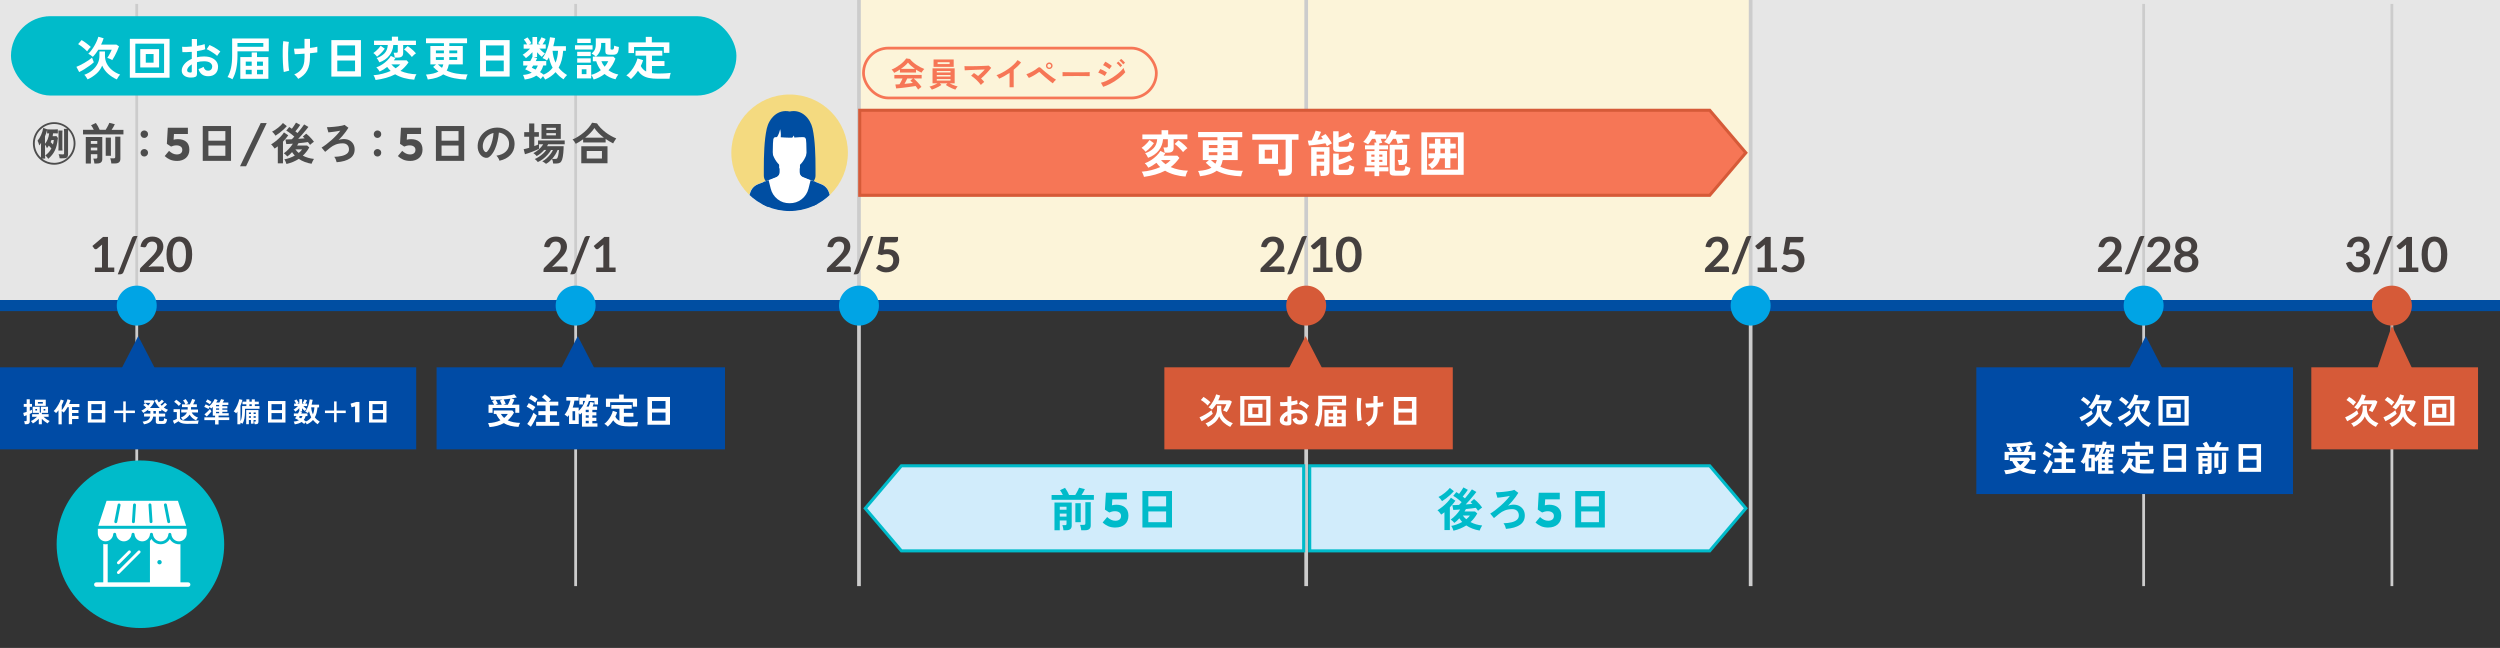 <?xml version="1.0" encoding="UTF-8"?>
<svg xmlns="http://www.w3.org/2000/svg" width="900" height="233.25" xmlns:xlink="http://www.w3.org/1999/xlink" viewBox="0 0 900 233.25">
  <rect x="0" y="0" width="900" height="233.25" fill="#333333" stroke="none"/>
  <defs>
    <clipPath id="clippath">
      <path d="m305.24,55c0,11.59-9.39,20.98-20.98,20.98s-20.98-9.39-20.98-20.98,9.39-20.98,20.98-20.98,20.98,9.39,20.98,20.98Z" style="fill: #f4da80;"/>
    </clipPath>
  </defs>
  <g style="fill: none; isolation: isolate;">
    <g id="design">
      <g>
        <rect width="900" height="110" style="fill: #e6e6e6;"/>
        <rect x="309.5" width="320.73" height="110" style="fill: #fcf4d9;"/>
        <line x1="0" y1="110" x2="900" y2="110" style="fill: none; stroke: #004ea2; stroke-miterlimit: 10; stroke-width: 4px;"/>
        <g>
          <line x1="49.23" y1="1.41" x2="49.23" y2="211" style="fill: none; stroke: #ccc; stroke-miterlimit: 10;"/>
          <circle cx="49.23" cy="110.02" r="7.19" style="fill: #00a4e5;"/>
          <g>
            <path d="m41.14,96.31v1.61h-6.98v-1.61h2.56v-7.36c0-.29,0-.59.03-.9l-1.82,1.52c-.11.08-.21.13-.31.15-.1.02-.2.02-.29,0-.09-.02-.17-.05-.24-.09-.07-.04-.12-.09-.16-.14l-.68-.93,3.85-3.27h1.77v11.02h2.27Z" style="fill: #45403f;"/>
            <path d="m44.46,97.95c-.1.27-.26.47-.48.6-.22.13-.44.2-.67.2h-.92l5.1-13.04c.09-.24.24-.43.43-.56.19-.13.42-.2.67-.2h.92l-5.06,13Z" style="fill: #45403f;"/>
            <path d="m58.26,95.91c.23,0,.42.07.55.2s.21.3.21.52v1.29h-8.66v-.72c0-.15.03-.3.09-.46.06-.16.16-.3.29-.43l3.83-3.84c.32-.33.61-.64.86-.93s.46-.59.63-.88.3-.59.39-.89c.09-.3.13-.62.13-.95,0-.3-.04-.57-.13-.8-.09-.23-.21-.42-.37-.58-.16-.16-.35-.27-.58-.35-.22-.08-.48-.12-.76-.12-.26,0-.49.04-.71.11-.22.07-.41.17-.58.31-.17.13-.31.28-.43.46s-.2.37-.26.58c-.1.27-.23.45-.38.53-.16.09-.38.11-.68.06l-1.13-.2c.09-.6.26-1.14.51-1.59s.56-.84.94-1.14c.38-.31.81-.54,1.29-.69.49-.15,1.01-.23,1.57-.23s1.11.09,1.6.26.9.41,1.24.73c.34.31.61.69.8,1.13.19.44.29.93.29,1.48,0,.47-.07.9-.21,1.29-.14.4-.32.77-.55,1.13s-.5.71-.81,1.05c-.31.34-.63.68-.97,1.03l-2.85,2.91c.27-.08.55-.14.82-.19.27-.04.53-.07.77-.07h3.24Z" style="fill: #45403f;"/>
            <path d="m69.18,91.61c0,1.1-.12,2.06-.35,2.87s-.56,1.48-.98,2.01-.91.92-1.47,1.18-1.18.39-1.84.39-1.27-.13-1.83-.39-1.05-.65-1.46-1.18-.74-1.2-.97-2.01c-.23-.81-.35-1.77-.35-2.87s.12-2.06.35-2.87c.23-.81.56-1.48.97-2.01s.9-.92,1.46-1.18c.56-.26,1.17-.39,1.83-.39s1.27.13,1.84.39c.57.26,1.06.65,1.47,1.18s.74,1.2.98,2.01.35,1.77.35,2.87Zm-2.23,0c0-.91-.07-1.67-.2-2.27-.13-.6-.31-1.08-.54-1.43-.22-.35-.48-.6-.77-.75s-.59-.21-.91-.21-.61.07-.9.21-.54.39-.76.75c-.22.35-.4.83-.53,1.43-.13.6-.2,1.36-.2,2.27s.07,1.67.2,2.27c.13.6.31,1.08.53,1.43.22.35.48.6.76.75s.59.21.9.21.62-.07.91-.21.55-.39.77-.75c.22-.35.4-.83.54-1.43.13-.6.2-1.36.2-2.27Z" style="fill: #45403f;"/>
          </g>
          <g>
            <path d="m49.29,159.38c-1.59-.87-2.8-1.92-3.62-3.14-.82-1.22-1.23-2.67-1.23-4.33s.41-3.11,1.23-4.33c.82-1.22,2.03-2.27,3.62-3.14l.92,1.41c-.62.41-1.16.83-1.61,1.27-.46.44-.84.91-1.14,1.4-.3.49-.53,1.01-.67,1.57s-.22,1.16-.22,1.82c0,1.3.3,2.44.89,3.4.59.96,1.51,1.85,2.76,2.66l-.92,1.41Z" style="fill: #45403f;"/>
            <path d="m51.52,157.97c.62-.41,1.15-.83,1.61-1.27s.84-.91,1.14-1.4c.3-.49.53-1.01.67-1.57s.22-1.16.22-1.82c0-1.3-.3-2.43-.9-3.39-.6-.95-1.52-1.84-2.75-2.67l.92-1.41c1.58.87,2.79,1.92,3.61,3.15.83,1.23,1.24,2.67,1.24,4.32s-.41,3.09-1.24,4.32c-.83,1.23-2.03,2.28-3.61,3.15l-.92-1.41Z" style="fill: #45403f;"/>
          </g>
        </g>
        <g>
          <line x1="207.23" y1="1.41" x2="207.23" y2="211" style="fill: none; stroke: #ccc; stroke-miterlimit: 10;"/>
          <circle cx="207.23" cy="110.02" r="7.19" style="fill: #00a4e5;"/>
          <g>
            <path d="m203.56,95.91c.23,0,.42.07.55.2s.21.3.21.52v1.29h-8.66v-.72c0-.15.03-.3.09-.46.06-.16.16-.3.29-.43l3.83-3.84c.32-.33.61-.64.86-.93s.46-.59.63-.88.3-.59.39-.89c.09-.3.13-.62.13-.95,0-.3-.04-.57-.13-.8-.09-.23-.21-.42-.37-.58-.16-.16-.35-.27-.58-.35-.22-.08-.48-.12-.76-.12-.26,0-.49.04-.71.11-.22.07-.41.17-.58.31-.17.13-.31.28-.43.46s-.2.37-.26.58c-.1.27-.23.45-.38.53-.16.09-.38.11-.68.06l-1.13-.2c.09-.6.26-1.14.51-1.59s.56-.84.94-1.14c.38-.31.81-.54,1.29-.69.49-.15,1.01-.23,1.57-.23s1.11.09,1.6.26.9.41,1.24.73c.34.31.61.69.8,1.13.19.44.29.93.29,1.48,0,.47-.07.9-.21,1.29-.14.4-.32.77-.55,1.13s-.5.71-.81,1.05c-.31.34-.63.68-.97,1.03l-2.85,2.91c.27-.08.55-.14.82-.19.27-.04.53-.07.77-.07h3.24Z" style="fill: #45403f;"/>
            <path d="m207.36,97.95c-.1.27-.26.47-.48.6-.22.13-.44.2-.67.2h-.92l5.1-13.04c.09-.24.24-.43.43-.56.19-.13.42-.2.67-.2h.92l-5.06,13Z" style="fill: #45403f;"/>
            <path d="m221.62,96.31v1.61h-6.98v-1.61h2.56v-7.36c0-.29,0-.59.03-.9l-1.82,1.52c-.11.08-.21.13-.31.15-.1.02-.2.02-.29,0-.09-.02-.17-.05-.24-.09-.07-.04-.12-.09-.16-.14l-.68-.93,3.85-3.27h1.77v11.02h2.27Z" style="fill: #45403f;"/>
          </g>
        </g>
        <g>
          <line x1="309.23" x2="309.23" y2="211" style="fill: none; stroke: #ccc; stroke-miterlimit: 10; stroke-width: 1.33px;"/>
          <circle cx="309.23" cy="110.02" r="7.19" style="fill: #00a4e5;"/>
          <g>
            <path d="m305.56,95.91c.23,0,.42.07.55.2s.21.3.21.52v1.29h-8.66v-.72c0-.15.03-.3.09-.46.06-.16.16-.3.29-.43l3.83-3.84c.32-.33.61-.64.86-.93s.46-.59.63-.88.3-.59.39-.89c.09-.3.13-.62.13-.95,0-.3-.04-.57-.13-.8-.09-.23-.21-.42-.37-.58-.16-.16-.35-.27-.58-.35-.22-.08-.48-.12-.76-.12-.26,0-.49.04-.71.11-.22.07-.41.17-.58.31-.17.13-.31.28-.43.46s-.2.37-.26.58c-.1.27-.23.45-.38.53-.16.09-.38.11-.68.06l-1.13-.2c.09-.6.26-1.14.51-1.59s.56-.84.94-1.14c.38-.31.81-.54,1.29-.69.49-.15,1.01-.23,1.57-.23s1.11.09,1.6.26.9.41,1.24.73c.34.31.61.69.8,1.13.19.44.29.93.29,1.48,0,.47-.07.9-.21,1.29-.14.4-.32.77-.55,1.13s-.5.71-.81,1.05c-.31.34-.63.68-.97,1.03l-2.85,2.91c.27-.08.55-.14.82-.19.27-.04.53-.07.77-.07h3.24Z" style="fill: #45403f;"/>
            <path d="m309.36,97.95c-.1.27-.26.47-.48.6-.22.13-.44.2-.67.2h-.92l5.1-13.04c.09-.24.24-.43.43-.56.19-.13.42-.2.67-.2h.92l-5.06,13Z" style="fill: #45403f;"/>
            <path d="m318.13,89.88c.28-.06.55-.1.8-.13.26-.03.5-.04.74-.04.66,0,1.25.1,1.75.3.51.2.93.47,1.27.82.34.35.6.76.78,1.23.17.47.26.97.26,1.51,0,.67-.12,1.28-.35,1.83s-.56,1.03-.98,1.42-.92.7-1.49.91-1.2.32-1.87.32c-.4,0-.77-.04-1.13-.12-.36-.08-.69-.19-1-.33-.31-.14-.6-.29-.86-.47-.26-.18-.5-.37-.71-.56l.66-.92c.14-.2.32-.3.55-.3.15,0,.29.05.45.14.15.09.32.2.52.31.2.11.42.21.69.31.26.09.58.14.96.14.4,0,.75-.06,1.05-.19.3-.13.55-.31.75-.54.2-.23.35-.5.45-.82s.15-.66.15-1.03c0-.69-.2-1.22-.6-1.61s-.99-.58-1.77-.58c-.6,0-1.21.11-1.84.33l-1.34-.38,1.05-6.13h6.23v.92c0,.31-.1.56-.29.75-.19.19-.52.29-.98.29h-3.46l-.45,2.63Z" style="fill: #45403f;"/>
          </g>
        </g>
        <g>
          <line x1="630.23" x2="630.23" y2="211" style="fill: none; stroke: #ccc; stroke-miterlimit: 10; stroke-width: 1.33px;"/>
          <circle cx="630.23" cy="110.02" r="7.19" style="fill: #00a4e5;"/>
          <g>
            <path d="m621.67,95.91c.23,0,.42.07.55.2s.21.3.21.52v1.29h-8.66v-.72c0-.15.03-.3.09-.46.06-.16.16-.3.29-.43l3.83-3.84c.32-.33.61-.64.86-.93s.46-.59.63-.88.3-.59.39-.89c.09-.3.13-.62.13-.95,0-.3-.04-.57-.13-.8-.09-.23-.21-.42-.37-.58-.16-.16-.35-.27-.58-.35-.22-.08-.48-.12-.76-.12-.26,0-.49.04-.71.11-.22.07-.41.17-.58.31-.17.13-.31.28-.43.46s-.2.37-.26.58c-.1.27-.23.45-.38.53-.16.09-.38.11-.68.06l-1.13-.2c.09-.6.26-1.14.51-1.59s.56-.84.94-1.14c.38-.31.81-.54,1.29-.69.49-.15,1.01-.23,1.57-.23s1.11.09,1.6.26.9.41,1.24.73c.34.31.61.69.8,1.13.19.44.29.93.29,1.48,0,.47-.07.9-.21,1.29-.14.4-.32.77-.55,1.13s-.5.71-.81,1.05c-.31.34-.63.68-.97,1.03l-2.85,2.91c.27-.08.55-.14.82-.19.27-.04.53-.07.77-.07h3.24Z" style="fill: #45403f;"/>
            <path d="m625.46,97.95c-.1.27-.26.47-.48.6-.22.13-.44.2-.67.2h-.92l5.1-13.04c.09-.24.24-.43.43-.56.19-.13.42-.2.67-.2h.92l-5.06,13Z" style="fill: #45403f;"/>
            <path d="m639.73,96.31v1.61h-6.98v-1.61h2.56v-7.36c0-.29,0-.59.03-.9l-1.82,1.52c-.11.08-.21.13-.31.15-.1.02-.2.02-.29,0-.09-.02-.17-.05-.24-.09-.07-.04-.12-.09-.16-.14l-.68-.93,3.85-3.27h1.77v11.02h2.27Z" style="fill: #45403f;"/>
            <path d="m644.03,89.88c.28-.06.55-.1.8-.13.26-.03.5-.04.74-.04.66,0,1.25.1,1.75.3.51.2.93.47,1.27.82.34.35.6.76.78,1.23.17.47.26.97.26,1.51,0,.67-.12,1.28-.35,1.83s-.56,1.03-.98,1.42-.92.7-1.49.91-1.2.32-1.87.32c-.4,0-.77-.04-1.13-.12-.36-.08-.69-.19-1-.33-.31-.14-.6-.29-.86-.47-.26-.18-.5-.37-.71-.56l.66-.92c.14-.2.32-.3.55-.3.15,0,.29.05.45.14.15.09.32.2.52.31.2.11.42.21.69.31.26.09.58.14.96.14.4,0,.75-.06,1.05-.19.3-.13.55-.31.75-.54.2-.23.35-.5.45-.82s.15-.66.15-1.03c0-.69-.2-1.22-.6-1.61s-.99-.58-1.77-.58c-.6,0-1.21.11-1.84.33l-1.34-.38,1.05-6.13h6.23v.92c0,.31-.1.56-.29.75-.19.19-.52.29-.98.29h-3.46l-.45,2.63Z" style="fill: #45403f;"/>
          </g>
        </g>
        <g>
          <line x1="771.71" y1="1.41" x2="771.71" y2="211" style="fill: none; stroke: #ccc; stroke-miterlimit: 10;"/>
          <circle cx="771.71" cy="110.02" r="7.19" style="fill: #00a4e5;"/>
          <g>
            <path d="m763.15,95.91c.23,0,.42.07.55.2s.21.3.21.52v1.29h-8.66v-.72c0-.15.03-.3.09-.46.06-.16.16-.3.29-.43l3.83-3.84c.32-.33.61-.64.86-.93s.46-.59.63-.88.3-.59.39-.89c.09-.3.13-.62.13-.95,0-.3-.04-.57-.13-.8-.09-.23-.21-.42-.37-.58-.16-.16-.35-.27-.58-.35-.22-.08-.48-.12-.76-.12-.26,0-.49.04-.71.11-.22.07-.41.17-.58.31-.17.13-.31.28-.43.46s-.2.37-.26.58c-.1.27-.23.45-.38.53-.16.09-.38.11-.68.06l-1.13-.2c.09-.6.26-1.14.51-1.59s.56-.84.94-1.14c.38-.31.81-.54,1.29-.69.49-.15,1.01-.23,1.57-.23s1.11.09,1.6.26.9.41,1.24.73c.34.31.61.69.8,1.13.19.44.29.93.29,1.48,0,.47-.07.9-.21,1.29-.14.4-.32.77-.55,1.13s-.5.71-.81,1.05c-.31.34-.63.68-.97,1.03l-2.85,2.91c.27-.08.55-.14.82-.19.27-.04.53-.07.77-.07h3.24Z" style="fill: #45403f;"/>
            <path d="m766.95,97.95c-.1.27-.26.47-.48.6-.22.13-.44.2-.67.2h-.92l5.1-13.04c.09-.24.24-.43.43-.56.19-.13.42-.2.67-.2h.92l-5.06,13Z" style="fill: #45403f;"/>
            <path d="m780.75,95.91c.23,0,.42.07.55.2s.21.3.21.52v1.29h-8.66v-.72c0-.15.03-.3.09-.46.06-.16.16-.3.29-.43l3.83-3.84c.32-.33.61-.64.86-.93s.46-.59.63-.88.3-.59.39-.89c.09-.3.13-.62.13-.95,0-.3-.04-.57-.13-.8-.09-.23-.21-.42-.37-.58-.16-.16-.35-.27-.58-.35-.22-.08-.48-.12-.76-.12-.26,0-.49.04-.71.11-.22.07-.41.17-.58.31-.17.13-.31.28-.43.46s-.2.37-.26.58c-.1.27-.23.45-.38.53-.16.09-.38.11-.68.06l-1.13-.2c.09-.6.26-1.14.51-1.59s.56-.84.94-1.14c.38-.31.81-.54,1.29-.69.49-.15,1.01-.23,1.57-.23s1.11.09,1.6.26.9.41,1.24.73c.34.31.61.69.8,1.13.19.44.29.93.29,1.48,0,.47-.07.9-.21,1.29-.14.4-.32.77-.55,1.13s-.5.71-.81,1.05c-.31.34-.63.68-.97,1.03l-2.85,2.91c.27-.08.55-.14.82-.19.27-.04.53-.07.77-.07h3.24Z" style="fill: #45403f;"/>
            <path d="m789.17,91.34c.77.25,1.33.63,1.7,1.15.37.52.55,1.15.55,1.89,0,.56-.11,1.07-.32,1.52-.21.45-.51.84-.89,1.16-.38.32-.85.57-1.38.74s-1.13.26-1.79.26-1.25-.09-1.78-.26-1-.42-1.38-.74c-.38-.32-.68-.71-.89-1.16-.21-.45-.32-.96-.32-1.52,0-.74.18-1.37.55-1.89s.93-.9,1.7-1.15c-.61-.26-1.07-.62-1.38-1.09-.31-.47-.46-1.04-.46-1.7,0-.48.1-.92.29-1.33.2-.41.47-.77.82-1.08.35-.31.77-.54,1.25-.72.49-.17,1.02-.26,1.6-.26s1.12.09,1.6.26c.49.17.9.41,1.25.72.35.31.62.67.82,1.08.2.41.29.86.29,1.33,0,.66-.15,1.23-.46,1.7-.31.47-.76.83-1.38,1.09Zm-2.13,5.04c.36,0,.67-.05.93-.15s.49-.24.68-.42c.18-.18.32-.4.42-.65.09-.25.14-.52.14-.81,0-.69-.19-1.22-.58-1.57-.38-.35-.91-.53-1.59-.53s-1.2.18-1.59.53c-.38.35-.58.88-.58,1.57,0,.29.05.56.14.81s.23.47.42.65c.18.18.41.32.68.42s.58.15.93.15Zm0-9.59c-.32,0-.6.05-.83.15-.23.1-.43.23-.58.4-.15.17-.27.36-.34.57-.07.22-.11.44-.11.68,0,.25.03.49.09.73.06.24.16.44.31.63.15.18.34.33.58.44.24.11.53.17.88.17s.64-.06.88-.17c.24-.11.43-.26.58-.44.15-.18.25-.39.31-.63.06-.24.09-.48.09-.73s-.04-.46-.11-.68c-.08-.21-.19-.41-.34-.57-.15-.17-.34-.3-.58-.4-.23-.1-.51-.15-.83-.15Z" style="fill: #45403f;"/>
          </g>
          <g>
            <path d="m771.78,159.38c-1.59-.87-2.8-1.92-3.62-3.14-.82-1.22-1.23-2.67-1.23-4.33s.41-3.11,1.23-4.33c.82-1.22,2.03-2.27,3.62-3.14l.92,1.41c-.62.41-1.16.83-1.61,1.27-.46.44-.84.91-1.14,1.4-.3.49-.53,1.01-.67,1.57s-.22,1.16-.22,1.82c0,1.3.3,2.44.89,3.4.59.96,1.51,1.85,2.76,2.66l-.92,1.41Z" style="fill: #45403f;"/>
            <path d="m774,157.97c.62-.41,1.15-.83,1.61-1.27s.84-.91,1.14-1.4c.3-.49.53-1.01.67-1.57s.22-1.16.22-1.82c0-1.3-.3-2.43-.9-3.39-.6-.95-1.52-1.84-2.75-2.67l.92-1.41c1.58.87,2.79,1.92,3.61,3.15.83,1.23,1.24,2.67,1.24,4.32s-.41,3.09-1.24,4.32c-.83,1.23-2.03,2.28-3.61,3.15l-.92-1.41Z" style="fill: #45403f;"/>
          </g>
        </g>
        <g>
          <line x1="861.08" y1="1.41" x2="861.08" y2="211" style="fill: none; stroke: #ccc; stroke-miterlimit: 10;"/>
          <circle cx="861.08" cy="110.02" r="7.19" style="fill: #d65a38;"/>
          <g>
            <path d="m844.9,88.82c.09-.6.26-1.14.51-1.59.25-.46.56-.84.94-1.14.38-.31.81-.54,1.29-.69.49-.15,1.01-.23,1.57-.23s1.11.08,1.58.25c.47.17.87.4,1.2.69.33.29.59.64.76,1.03.18.4.27.82.27,1.28,0,.4-.05.76-.14,1.06-.09.31-.22.57-.39.8-.17.23-.38.42-.63.58s-.53.29-.85.39c.76.24,1.32.6,1.69,1.09.37.49.56,1.1.56,1.84,0,.63-.12,1.18-.35,1.67-.23.48-.55.89-.94,1.22s-.85.58-1.37.75c-.52.17-1.07.25-1.65.25-.63,0-1.19-.07-1.66-.22-.47-.15-.88-.36-1.23-.65-.35-.29-.65-.63-.89-1.05-.24-.41-.45-.89-.63-1.43l.95-.39c.25-.1.48-.13.7-.08.22.05.38.17.48.35.11.2.22.4.34.6.13.2.28.37.45.53.17.15.38.28.62.38.24.1.52.14.84.14.37,0,.69-.06.96-.18.27-.12.5-.28.69-.47s.32-.41.41-.64c.09-.24.13-.47.13-.71,0-.3-.03-.58-.1-.82-.06-.25-.2-.46-.4-.63-.2-.17-.5-.31-.88-.41-.38-.1-.89-.15-1.53-.15v-1.54c.53,0,.97-.06,1.32-.15.35-.09.63-.22.83-.39.21-.17.35-.37.43-.6.08-.23.12-.49.12-.77,0-.59-.17-1.04-.5-1.35-.33-.31-.77-.46-1.33-.46-.26,0-.49.04-.71.11-.21.07-.41.17-.58.31s-.32.28-.43.46c-.12.17-.2.37-.26.58-.1.27-.23.45-.39.53s-.39.11-.68.06l-1.13-.2Z" style="fill: #45403f;"/>
            <path d="m856.32,97.95c-.1.27-.26.47-.48.6-.22.13-.44.2-.67.2h-.92l5.1-13.04c.09-.24.24-.43.43-.56.19-.13.42-.2.67-.2h.92l-5.06,13Z" style="fill: #45403f;"/>
            <path d="m870.59,96.31v1.61h-6.98v-1.61h2.56v-7.36c0-.29,0-.59.03-.9l-1.82,1.52c-.11.08-.21.13-.31.15-.1.02-.2.02-.29,0-.09-.02-.17-.05-.24-.09-.07-.04-.12-.09-.16-.14l-.68-.93,3.85-3.27h1.77v11.02h2.27Z" style="fill: #45403f;"/>
            <path d="m881.03,91.61c0,1.1-.12,2.06-.35,2.87s-.56,1.48-.98,2.01-.91.92-1.47,1.18-1.18.39-1.84.39-1.27-.13-1.83-.39-1.05-.65-1.46-1.18-.74-1.2-.97-2.01c-.23-.81-.35-1.77-.35-2.87s.12-2.06.35-2.87c.23-.81.56-1.48.97-2.01s.9-.92,1.46-1.18c.56-.26,1.17-.39,1.83-.39s1.27.13,1.84.39c.57.26,1.06.65,1.47,1.18s.74,1.2.98,2.01.35,1.77.35,2.87Zm-2.23,0c0-.91-.07-1.67-.2-2.27-.13-.6-.31-1.08-.54-1.43-.22-.35-.48-.6-.77-.75s-.59-.21-.91-.21-.61.07-.9.21-.54.39-.76.75c-.22.35-.4.83-.53,1.43-.13.6-.2,1.36-.2,2.27s.07,1.67.2,2.27c.13.6.31,1.08.53,1.43.22.35.48.6.76.75s.59.21.9.21.62-.07.91-.21.55-.39.77-.75c.22-.35.4-.83.54-1.43.13-.6.2-1.36.2-2.27Z" style="fill: #45403f;"/>
          </g>
        </g>
        <g>
          <path d="m305.24,55c0,11.59-9.39,20.98-20.98,20.98s-20.98-9.39-20.98-20.98,9.39-20.98,20.98-20.98,20.98,9.39,20.98,20.98Z" style="fill: #f4da80;"/>
          <g style="clip-path: url(#clippath); fill: none;">
            <g>
              <polygon points="290.68 47.72 277.85 47.72 276.97 66.39 291.57 66.39 290.68 47.72" style="fill: #004ea2;"/>
              <path d="m269.76,70.4l-.03.1-.88,2.78h0l-1.15,3.64h33.12l-1.15-3.64-1.26-3.99c-.2-.64-.54-1.25-1.03-1.77-.49-.53-1.06-.91-1.69-1.16l-6.63-2.63c-.33-.13-.63-.37-.85-.68-.22-.33-.32-.68-.32-1.05v-3.23h-7.26v3.23c0,.36-.11.72-.32,1.05-.22.31-.52.55-.85.68l-6.63,2.63c-.62.25-1.2.64-1.69,1.16-.49.52-.83,1.13-1.03,1.77l-.35,1.11h0Z" style="fill: #fff;"/>
              <path d="m269.76,70.4l-.03.1-.88,2.78h0l-1.15,3.64h33.12l-1.15-3.64-1.26-3.99c-.2-.64-.54-1.25-1.03-1.77-.49-.53-1.06-.91-1.69-1.16l-6.63-2.63c-.33-.13-.63-.37-.85-.68-.22-.33-.32-.68-.32-1.05v-3.23h-7.26v3.23c0,.36-.11.72-.32,1.05-.22.31-.52.55-.85.68l-6.63,2.63c-.62.25-1.2.64-1.69,1.16-.49.52-.83,1.13-1.03,1.77l-.35,1.11h0Z" style="fill: #fff;"/>
              <path d="m269.76,70.4l-.03.1-.88,2.78h0l-1.15,3.64h33.12l-1.15-3.64-1.26-3.99c-.2-.64-.54-1.25-1.03-1.77-.49-.53-1.06-.91-1.69-1.16l-6.63-2.63c-.33-.13-.63-.37-.85-.68-.22-.33-.32-.68-.32-1.05v-3.23h-7.26v3.23c0,.36-.11.72-.32,1.05-.22.31-.52.55-.85.68l-6.63,2.63c-.62.25-1.2.64-1.69,1.16-.49.52-.83,1.13-1.03,1.77l-.35,1.11h0Z" style="fill: #fff;"/>
              <path d="m276.39,70.39l-1.01-5.05-2.54,1.01c-.62.25-1.2.64-1.69,1.16-.49.52-.83,1.13-1.03,1.77l-.35,1.11-.03.1-.88,2.78h0l-1.15,3.64h8.77l-.09-6.52Z" style="fill: #004ea2;"/>
              <path d="m299.67,73.27l-1.26-3.99c-.2-.64-.54-1.25-1.03-1.77-.49-.53-1.06-.91-1.69-1.16l-2.7-1.07-1.47,5.26,2.32,6.37h6.97l-1.15-3.64Z" style="fill: #004ea2;"/>
              <path d="m284.27,42.34c-3.97,0-6.79,2.89-6.79,9.02,0,5.18,3.04,9.56,6.79,9.56s6.79-4.38,6.79-9.56c0-6.13-2.83-9.02-6.79-9.02Z" style="fill: #fff;"/>
              <path d="m290.36,42.67h-12.2s-.87,6.09.24,7.33c.04-.5.49-.65,1.3-.65,0,0,.68-.76,1.17-2.85.37,1.42.2,2.91.2,2.91.87.06,1.94.15,3.19.16.32,0,.63,0,.91-.01,0,0,.37-.23.53-.77.23.3.26.73.26.73,2.61-.14,4.06-.44,4.14.49,1.11-1.24.24-7.33.24-7.33Z" style="fill: #004ea2;"/>
              <path d="m279.47,63.72c.33-.13.63-.37.85-.68.22-.33.32-.68.32-1.05v-1.38h-2.04c-.26-1.92-.41-3.82-.41-5.62,0-5.32.37-7.31,1.84-9.11,1.9-2.31,4.25-2.79,4.25-2.79,0,0,2.35.48,4.24,2.79,1.47,1.8,1.83,3.79,1.83,9.11,0,1.8-.14,3.7-.41,5.62h-2.03v1.38c0,.36.1.72.32,1.05.22.31.52.55.85.68l3.8,1.51c.46-.58.71-1.29.71-1.99v-2.62c0-4.41-.13-10.15-1.06-14.35-.81-3.6-3.89-7.08-8.24-6.13-4.35-.94-7.42,2.53-8.24,6.13-.94,4.2-1.07,9.94-1.07,14.35v2.62c0,.71.24,1.41.72,1.99l3.79-1.51Z" style="fill: #004ea2;"/>
              <path d="m273.45,76.91h21.62c-1.01-2.2-1.63-5.19-1.63-8.47,0-1,.06-1.97.17-2.91h0l-1.78-.7-.77,3.07c-.36,1.46-1.19,2.83-2.48,3.83-1.29,1.01-2.71,1.43-4.32,1.43s-3.04-.42-4.32-1.43c-1.28-1-2.12-2.37-2.48-3.83l-.77-3.07-1.77.7h-.01c.11.94.17,1.91.17,2.91,0,3.29-.62,6.27-1.63,8.47Z" style="fill: #004ea2;"/>
            </g>
          </g>
        </g>
        <g>
          <line x1="470.23" x2="470.23" y2="211" style="fill: none; mix-blend-mode: multiply; stroke: #ccc; stroke-miterlimit: 10; stroke-width: 1.33px;"/>
          <circle cx="470.23" cy="110.02" r="7.19" style="fill: #d65a38;"/>
          <g>
            <path d="m461.67,95.91c.23,0,.42.07.55.2s.21.3.21.52v1.29h-8.66v-.72c0-.15.03-.3.09-.46.06-.16.16-.3.29-.43l3.83-3.84c.32-.33.61-.64.86-.93s.46-.59.63-.88.3-.59.39-.89c.09-.3.13-.62.13-.95,0-.3-.04-.57-.13-.8-.09-.23-.21-.42-.37-.58-.16-.16-.35-.27-.58-.35-.22-.08-.48-.12-.76-.12-.26,0-.49.04-.71.11-.22.07-.41.17-.58.31-.17.13-.31.28-.43.46s-.2.37-.26.58c-.1.27-.23.45-.38.53-.16.09-.38.11-.68.06l-1.13-.2c.09-.6.26-1.14.51-1.59s.56-.84.94-1.14c.38-.31.81-.54,1.29-.69.49-.15,1.01-.23,1.57-.23s1.11.09,1.6.26.9.41,1.24.73c.34.31.61.69.8,1.13.19.44.29.93.29,1.48,0,.47-.07.9-.21,1.29-.14.4-.32.77-.55,1.13s-.5.71-.81,1.05c-.31.34-.63.68-.97,1.03l-2.85,2.91c.27-.08.55-.14.82-.19.27-.04.53-.07.77-.07h3.24Z" style="fill: #45403f;"/>
            <path d="m465.46,97.95c-.1.27-.26.47-.48.6-.22.13-.44.2-.67.2h-.92l5.1-13.04c.09-.24.24-.43.43-.56.19-.13.42-.2.67-.2h.92l-5.06,13Z" style="fill: #45403f;"/>
            <path d="m479.73,96.31v1.61h-6.98v-1.61h2.56v-7.36c0-.29,0-.59.03-.9l-1.82,1.52c-.11.08-.21.13-.31.15-.1.02-.2.02-.29,0-.09-.02-.17-.05-.24-.09-.07-.04-.12-.09-.16-.14l-.68-.93,3.85-3.27h1.77v11.02h2.27Z" style="fill: #45403f;"/>
            <path d="m490.18,91.61c0,1.1-.12,2.06-.35,2.87s-.56,1.48-.98,2.01-.91.92-1.47,1.18-1.18.39-1.84.39-1.27-.13-1.83-.39-1.05-.65-1.46-1.18-.74-1.2-.97-2.01c-.23-.81-.35-1.77-.35-2.87s.12-2.06.35-2.87c.23-.81.56-1.48.97-2.01s.9-.92,1.46-1.18c.56-.26,1.17-.39,1.83-.39s1.27.13,1.84.39c.57.26,1.06.65,1.47,1.18s.74,1.2.98,2.01.35,1.77.35,2.87Zm-2.23,0c0-.91-.07-1.67-.2-2.27-.13-.6-.31-1.08-.54-1.43-.22-.35-.48-.6-.77-.75s-.59-.21-.91-.21-.61.07-.9.21-.54.39-.76.75c-.22.35-.4.83-.53,1.43-.13.6-.2,1.36-.2,2.27s.07,1.67.2,2.27c.13.6.31,1.08.53,1.43.22.35.48.6.76.75s.59.21.9.21.62-.07.91-.21.55-.39.77-.75c.22-.35.4-.83.54-1.43.13-.6.2-1.36.2-2.27Z" style="fill: #45403f;"/>
          </g>
          <g>
            <path d="m470.29,159.38c-1.59-.87-2.8-1.92-3.62-3.14-.82-1.22-1.23-2.67-1.23-4.33s.41-3.11,1.23-4.33c.82-1.22,2.03-2.27,3.62-3.14l.92,1.41c-.62.41-1.16.83-1.61,1.27-.46.44-.84.91-1.14,1.4-.3.49-.53,1.01-.67,1.57s-.22,1.16-.22,1.82c0,1.3.3,2.44.89,3.4.59.96,1.51,1.85,2.76,2.66l-.92,1.41Z" style="fill: #45403f;"/>
            <path d="m472.52,157.97c.62-.41,1.15-.83,1.61-1.27s.84-.91,1.14-1.4c.3-.49.53-1.01.67-1.57s.22-1.16.22-1.82c0-1.3-.3-2.43-.9-3.39-.6-.95-1.52-1.84-2.75-2.67l.92-1.41c1.58.87,2.79,1.92,3.61,3.15.83,1.23,1.24,2.67,1.24,4.32s-.41,3.09-1.24,4.32c-.83,1.23-2.03,2.28-3.61,3.15l-.92-1.41Z" style="fill: #45403f;"/>
          </g>
        </g>
        <g>
          <circle cx="50.55" cy="195.93" r="30.16" style="fill: #00bbca;"/>
          <g>
            <path d="m64.05,180.29h-25.69l-2.96,9h31.61l-2.96-9Zm-21.85,7.62c-.05.25-.27.43-.52.43-.03,0-.07,0-.1,0-.29-.06-.47-.34-.42-.62l1.19-6.04c.06-.29.33-.47.62-.42.29.06.47.34.42.62l-1.19,6.04Zm6.36-.07c-.02.28-.25.5-.53.5-.01,0-.02,0-.04,0-.29-.02-.51-.27-.49-.56l.4-6.04c.02-.29.28-.51.56-.49.29.02.51.27.49.56l-.4,6.04Zm5.86.49s-.02,0-.04,0c-.28,0-.51-.21-.53-.5l-.4-6.04c-.02-.29.2-.54.49-.56.28-.02.54.2.56.49l.4,6.04c.02.29-.2.54-.49.56Zm6.42,0s-.07,0-.1,0c-.25,0-.47-.18-.52-.43l-1.19-6.04c-.06-.29.13-.57.42-.62.29-.06.57.13.62.42l1.19,6.04c.06.29-.13.57-.42.62Z" style="fill: #fff;"/>
            <path d="m37.45,194.82c.14.03.29.06.44.06.21,0,.42-.02.62-.05,1.21-.23,2.14-1.24,2.24-2.52.02-.28.24-.52.54-.5.28,0,.51.23.53.51.1,1.44,1.32,2.57,2.77,2.57s2.67-1.13,2.77-2.58c.02-.28.26-.5.54-.5s.52.23.54.5c.1,1.45,1.32,2.58,2.77,2.58s2.67-1.13,2.77-2.58c.02-.28.26-.5.54-.5s.52.23.54.5c.02.29.1.56.2.82.07.18.16.36.27.52.12.19.26.36.43.51.5.46,1.16.74,1.88.74.81,0,1.54-.36,2.05-.93.15-.17.28-.35.39-.55.09-.17.17-.35.22-.54.05-.18.09-.36.1-.55.02-.27.26-.5.53-.5.26,0,.52.22.54.49.01.17.04.34.09.5.05.18.11.36.19.52.09.19.2.36.33.51.41.51.98.86,1.63.99.17.03.35.05.53.05.03,0,.06,0,.09,0,.15,0,.3-.03.44-.06,1.27-.26,2.25-1.45,2.25-2.85v-1.61h-32.01v1.61c0,1.4.98,2.59,2.25,2.85Z" style="fill: #fff;"/>
            <path d="m67.74,209.65h-2.78v-13.75c-.14.02-.27.03-.41.04-.04,0-.08,0-.12,0-.18,0-.36-.01-.53-.04-1.18-.16-2.2-.85-2.78-1.85-.67,1.13-1.91,1.89-3.3,1.89-1.09,0-2.07-.46-2.78-1.2-.2-.21-.38-.44-.53-.69,0,0,0,0,0,0-.15.25-.33.48-.53.69v14.91h-15.21v-13.8c-.29.06-.6.1-.91.09-.23,0-.46-.04-.68-.09v13.8h-2.51c-.44,0-.8.36-.8.8s.36.8.8.8h33.07c.44,0,.8-.36.8-.8s-.36-.8-.8-.8Zm-10.88-7.82s.08-.07.12-.1c.04-.03.09-.05.14-.07.05-.02.1-.03.15-.04.11-.02.21-.02.31,0,.05.01.1.02.15.04.05.02.1.05.14.07.04.03.08.06.12.1.15.15.23.35.23.56,0,.11-.02.21-.06.3-.04.1-.1.19-.17.26-.15.15-.35.23-.56.23-.11,0-.21-.02-.31-.06-.1-.04-.18-.1-.26-.17-.15-.15-.23-.35-.23-.56s.08-.41.23-.56Z" style="fill: #fff;"/>
            <path d="m42.27,206.49c.1.1.24.16.37.16s.27-.05.37-.16l7.43-7.43c.21-.21.21-.54,0-.75s-.54-.21-.75,0l-7.43,7.43c-.21.21-.21.54,0,.75Z" style="fill: #fff;"/>
            <path d="m42.65,203.14c.14,0,.27-.05.37-.16l3.93-3.93c.21-.21.21-.54,0-.75-.21-.21-.54-.21-.75,0l-3.93,3.93c-.21.21-.21.54,0,.75.1.1.24.16.37.16Z" style="fill: #fff;"/>
          </g>
        </g>
        <polygon points="615.5 70.31 309.5 70.31 309.5 39.69 615.5 39.69 628.5 55 615.5 70.31" style="fill: #f67656; stroke: #d65a38; stroke-miterlimit: 10; stroke-width: 1.11px;"/>
        <polygon points="615.5 198.31 471.5 198.31 471.5 167.69 615.5 167.69 628.5 183 615.5 198.31" style="fill: #d1ecfb; stroke: #00bbca; stroke-miterlimit: 10; stroke-width: 1.11px;"/>
        <polygon points="324.5 198.31 469.32 198.31 469.32 167.69 324.5 167.69 311.5 183 324.5 198.31" style="fill: #d1ecfb; stroke: #00bbca; stroke-miterlimit: 10; stroke-width: 1.11px;"/>
        <g>
          <path d="m412.41,54.64c-.13-.19-.35-.43-.64-.73-.29-.29-.56-.52-.8-.69.31-.2.65-.46,1.01-.78.36-.32.71-.66,1.04-1.02s.6-.7.82-1.01l1.57,1.13c-.25.37-.55.75-.89,1.14s-.7.75-1.06,1.09c-.37.34-.71.62-1.04.86Zm-.58,9.04c-.05-.19-.12-.41-.21-.66-.09-.25-.19-.48-.29-.7-.1-.22-.21-.39-.32-.51,1.2-.08,2.37-.27,3.51-.57,1.14-.29,2.19-.66,3.15-1.09-.25-.24-.49-.49-.71-.74s-.43-.52-.64-.81c-.94.73-1.91,1.33-2.93,1.78-.12-.23-.3-.5-.55-.83-.25-.32-.49-.58-.73-.77.78-.28,1.54-.65,2.27-1.12.73-.47,1.39-1,1.98-1.58s1.05-1.17,1.39-1.75l1.76.86c-.08.14-.18.29-.29.43-.11.14-.22.29-.32.43h4.95l.74.81c-.47.66-.96,1.26-1.48,1.81-.52.55-1.07,1.04-1.66,1.48.96.42,1.97.73,3.03.94,1.06.21,2.12.33,3.18.35-.13.16-.26.37-.38.64s-.22.54-.3.81-.13.49-.17.66c-1.37-.08-2.68-.3-3.94-.65s-2.41-.83-3.44-1.44c-1.08.56-2.25,1.02-3.52,1.38s-2.63.63-4.09.84Zm1.48-6.86c-.12-.25-.28-.54-.47-.87-.19-.33-.38-.59-.58-.78,1.25-.42,2.26-1.03,3.03-1.82s1.2-1.87,1.29-3.24h-5.33v-1.69h6.91v-1.55h2.39v1.55h6.91v1.69h-4.95v3.11c0,.61-.17,1.06-.51,1.33-.34.28-.87.41-1.58.41h-1.17c-.02-.28-.08-.6-.16-.97-.08-.37-.17-.67-.27-.9h.95c.23,0,.39-.04.5-.11.1-.07.15-.22.15-.45v-2.43h-1.73c-.1,1.52-.61,2.88-1.55,4.08-.94,1.19-2.22,2.07-3.85,2.64Zm6.3,2.3c.76-.48,1.36-.98,1.8-1.49h-3.44c.47.55,1.01,1.05,1.64,1.49Zm6.28-4.37c-.16-.22-.37-.47-.63-.75s-.54-.57-.84-.85-.58-.55-.85-.78c-.28-.23-.51-.41-.7-.53l1.39-1.31c.35.22.72.49,1.12.81.4.32.79.66,1.16,1.01s.68.68.94.99c-.14.08-.32.21-.53.39-.21.17-.41.36-.6.55-.19.19-.34.35-.45.49Z" style="fill: #fff;"/>
          <path d="m446.79,63.48c-1.56-.05-3.08-.23-4.57-.53-1.49-.31-2.9-.8-4.23-1.48-.65.5-1.46.92-2.44,1.24-.98.32-2.16.57-3.54.74-.06-.28-.15-.59-.28-.95s-.27-.67-.44-.94c1.09-.1,2.04-.24,2.83-.42.8-.19,1.47-.45,2.02-.78-.72-.53-1.4-1.12-2.05-1.78l1.12-.95h-2.2v-7.13h5.26v-1.1h-6.95v-1.87h15.89v1.87h-6.86v1.1h5.22v7.13h-5.4c-.08.44-.2.86-.33,1.26s-.31.77-.51,1.12c1.13.54,2.36.92,3.7,1.15,1.34.23,2.81.34,4.42.34-.16.26-.29.6-.41,1-.11.4-.2.73-.26,1Zm-11.61-10.17h3.1v-1.1h-3.1v1.1Zm0,2.57h3.08c0-.08,0-.17,0-.25s0-.17,0-.25v-.59h-3.1v1.1Zm2.36,3.06c.11-.19.21-.4.3-.62.09-.22.16-.46.21-.71h-2.11c.25.25.51.49.78.7.27.22.54.43.82.63Zm2.81-3.06h3.08v-1.1h-3.06v.85c0,.08,0,.17-.02.25Zm.02-2.57h3.06v-1.1h-3.06v1.1Z" style="fill: #fff;"/>
          <path d="m460.53,63.27c-.01-.2-.05-.45-.1-.74s-.11-.57-.18-.84c-.07-.27-.13-.49-.21-.66h2.07c.25,0,.43-.04.55-.13.11-.08.17-.25.17-.49v-10.12h-12.01v-1.98h16.65v1.98h-2.38v11c0,.7-.2,1.2-.59,1.5-.4.31-1,.46-1.8.46h-2.18Zm-7.38-4.25v-7.04h6.93v7.04h-6.93Zm2.16-1.94h2.63v-3.15h-2.63v3.15Z" style="fill: #fff;"/>
          <path d="m477.69,52.65c-.06-.14-.14-.31-.23-.5s-.2-.38-.31-.58c-.4.08-.86.17-1.39.26-.53.09-1.07.17-1.64.24-.56.07-1.1.14-1.61.2-.51.06-.94.1-1.3.13l-.41-1.78c.19,0,.41,0,.66-.03.25-.02.51-.03.78-.05.16-.31.33-.7.52-1.15s.37-.9.53-1.34.27-.78.31-1.04l1.98.45c-.07.2-.18.47-.33.8-.15.33-.31.68-.48,1.04-.17.36-.33.7-.49,1.03.36-.04.71-.08,1.04-.13.34-.05.64-.1.92-.14-.23-.35-.44-.65-.65-.9l1.6-.9c.23.24.49.56.78.96.29.4.58.82.85,1.25s.5.81.67,1.13c-.16.07-.35.17-.58.3-.23.13-.46.26-.68.4-.22.14-.41.25-.55.35Zm-2.21,10.69c-.02-.28-.07-.61-.15-1.01s-.17-.7-.26-.92h.99c.23,0,.39-.04.49-.11.1-.07.14-.22.14-.43v-1.21h-2.7v3.65h-1.96v-10.35h6.59v8.64c0,1.15-.68,1.73-2.05,1.73h-1.08Zm-1.49-7.69h2.7v-1.06h-2.7v1.06Zm0,2.54h2.7v-1.06h-2.7v1.06Zm7.74-3.51c-.66,0-1.12-.1-1.39-.31-.26-.2-.4-.54-.4-1.01v-6.1h1.96v2.25c.42-.16.86-.33,1.31-.53.46-.2.89-.41,1.3-.63.41-.22.75-.43,1.03-.64l1.22,1.51c-.42.25-.92.51-1.51.78s-1.18.52-1.77.75c-.59.23-1.12.41-1.57.54v1.08c0,.16.04.27.12.34s.24.11.48.11h2.07c.43,0,.73-.12.88-.36.16-.24.26-.73.32-1.46.2.11.49.23.85.35s.67.23.93.3c-.12.84-.27,1.48-.45,1.91-.18.43-.43.73-.75.88-.32.16-.74.23-1.27.23h-3.37Zm0,8.33c-.66,0-1.12-.1-1.39-.3-.26-.2-.4-.53-.4-1v-6.41h2v2.25c.43-.13.88-.29,1.36-.48s.92-.38,1.35-.59c.43-.21.78-.41,1.07-.6l1.17,1.57c-.43.23-.95.47-1.55.71-.6.25-1.2.47-1.8.68-.6.21-1.13.38-1.6.5v1.33c0,.16.04.27.13.34.08.07.25.11.49.11h2.02c.29,0,.51-.04.67-.13s.28-.26.36-.52c.08-.26.14-.63.17-1.12.2.12.49.24.85.37s.67.22.93.28c-.12.84-.27,1.48-.45,1.91-.18.43-.43.73-.75.88-.32.16-.74.23-1.27.23h-3.37Z" style="fill: #fff;"/>
          <path d="m494.82,63.43v-1.73h-3.51v-1.49h3.51v-.63h-2.83v-5.2h2.83v-.61h-3.42v-1.44h3.42v-1.03h.72c-.07-.2-.15-.43-.23-.67s-.16-.46-.24-.65h-1.1c-.24.4-.49.77-.74,1.12-.25.35-.49.64-.72.88-.11-.08-.27-.19-.5-.31-.22-.12-.45-.24-.67-.35-.23-.11-.42-.19-.58-.23.37-.35.73-.77,1.08-1.26.35-.49.66-1,.94-1.52.28-.52.48-1,.61-1.43l1.94.38c-.12.36-.28.74-.49,1.13h4.23v1.58h-2.02c.24.54.43,1.02.56,1.44-.12.01-.28.04-.49.09-.2.05-.41.1-.61.16v.65h3.19v1.44h-3.19v.61h2.83v5.2h-2.83v.63h3.31v1.49h-3.31v1.73h-1.71Zm-1.15-7.04h1.15v-.74h-1.15v.74Zm0,1.91h1.15v-.76h-1.15v.76Zm2.86-1.91h1.13v-.74h-1.13v.74Zm0,1.91h1.13v-.76h-1.13v.76Zm3.53-6.34c-.11-.07-.28-.17-.5-.28-.23-.11-.46-.22-.69-.33-.23-.11-.43-.19-.58-.23.35-.34.69-.76,1.03-1.26.34-.5.65-1.03.93-1.58.28-.55.49-1.05.63-1.49l2,.47c-.06.17-.14.35-.23.55-.09.2-.18.4-.28.6h5.08v1.58h-2.79c.1.24.19.48.28.71s.17.44.23.6c-.16.01-.37.05-.64.11-.27.06-.53.13-.79.2-.26.07-.46.13-.6.18-.05-.24-.13-.53-.24-.87-.11-.34-.23-.65-.33-.93h-1.06c-.23.38-.47.75-.72,1.1-.25.35-.49.64-.7.88Zm2.03,11.27c-.66,0-1.13-.1-1.4-.3-.28-.2-.41-.54-.41-1.02v-9.79h6.28v5.65c0,1.09-.65,1.64-1.96,1.64h-1.01c-.02-.24-.08-.55-.15-.94-.08-.38-.17-.68-.26-.88h.94c.23,0,.39-.04.48-.11.09-.07.13-.22.13-.43v-3.22h-2.61v7.18c.02.16.08.27.16.34.08.07.25.11.5.11h1.93c.43,0,.73-.11.89-.34.16-.23.27-.68.33-1.35.2.12.5.24.87.37s.7.23.96.3c-.12.8-.28,1.4-.47,1.8-.19.4-.45.66-.78.79-.33.13-.76.2-1.3.2h-3.11Z" style="fill: #fff;"/>
          <path d="m511.69,62.92v-15.28h15.23v15.28h-15.23Zm2.05-1.84h11.12v-11.72h-11.12v11.72Zm1.75-.29c-.12-.2-.32-.45-.59-.75-.28-.29-.55-.52-.83-.67,1.13-.55,1.88-1.35,2.25-2.39h-2.14v-1.78h2.41v-1.73h-2.07v-1.76h2.07v-1.8h1.96v1.8h1.62v-1.8h1.96v1.8h1.93v1.76h-1.93v1.73h2.29v1.78h-2.29v3.53h-1.96v-3.53h-1.82c-.2.88-.55,1.62-1.04,2.23-.49.61-1.09,1.14-1.83,1.58Zm3.06-5.6h1.62v-1.73h-1.62v1.73Z" style="fill: #fff;"/>
        </g>
        <g>
          <rect x="157.17" y="132.23" width="103.83" height="29.54" style="fill: #004ba5;"/>
          <g>
            <path d="m176.23,153.76c-.03-.12-.07-.27-.13-.45-.06-.18-.13-.37-.2-.55s-.14-.33-.21-.44c.88-.03,1.68-.14,2.42-.31.74-.17,1.42-.4,2.04-.7-.3-.31-.57-.65-.83-1.03s-.48-.8-.69-1.27h-.88v-1.24h6.69l.6.74c-.61,1.12-1.36,2.06-2.26,2.82.61.29,1.3.51,2.05.66.76.15,1.57.23,2.43.25-.08.12-.17.27-.25.45-.08.18-.15.36-.21.54-.06.18-.11.33-.14.45-1.02-.04-1.97-.17-2.86-.38s-1.69-.54-2.41-.99c-.72.42-1.51.74-2.37.97-.86.23-1.79.39-2.8.48Zm-.36-5.12v-2.93h2.01c-.1-.22-.22-.45-.35-.68-.13-.23-.26-.43-.39-.61l.97-.48c-.42,0-.84,0-1.26,0-.03-.19-.1-.41-.19-.68-.09-.26-.17-.48-.25-.64.55.03,1.15.05,1.8.06.65,0,1.3-.01,1.96-.04s1.31-.08,1.93-.15c.62-.06,1.2-.14,1.72-.24.52-.09.96-.2,1.32-.33l.93,1.13c-.29.08-.6.15-.94.22s-.69.14-1.06.2l1.11.34c-.08.24-.21.54-.37.89-.16.36-.33.69-.5.99h2.64v2.93h-1.44v-1.73h-8.18v1.73h-1.47Zm2.5-2.93h2.27c-.08-.25-.19-.51-.32-.8s-.25-.52-.37-.71l.99-.37c-.42.03-.84.05-1.26.06-.42.02-.86.03-1.3.04.14.19.29.4.45.65.16.25.29.49.39.73l-.85.4Zm3.11,4.77c.25-.21.5-.44.73-.68s.44-.5.62-.78h-2.52c.31.55.7,1.04,1.17,1.45Zm-.31-4.77h1.66c.1-.2.21-.42.33-.68s.23-.52.34-.78.2-.51.27-.72c-.39.06-.79.11-1.2.15-.41.04-.84.08-1.28.13.14.2.28.45.43.75.15.31.27.58.34.83l-.89.32Z" style="fill: #fff;"/>
            <path d="m191.89,147.88c-.15-.14-.37-.3-.65-.5s-.57-.38-.87-.56c-.3-.18-.56-.31-.78-.41l.76-1.29c.25.12.53.26.82.42.29.16.58.33.86.5.28.17.52.34.71.5-.07.08-.16.21-.28.39-.12.17-.23.35-.34.53-.11.18-.19.31-.24.41Zm-.78,5.73l-1.31-.99c.2-.25.41-.54.63-.89.22-.34.43-.7.64-1.08.21-.37.4-.74.57-1.1.17-.36.31-.69.41-.97.15.14.35.31.6.51.25.2.46.35.62.46-.11.29-.25.62-.42.98-.17.37-.35.74-.55,1.12-.2.38-.4.74-.61,1.08-.2.34-.4.64-.57.89Zm1.57-8.65c-.15-.14-.37-.3-.65-.5s-.57-.38-.87-.56c-.3-.18-.56-.31-.78-.4l.78-1.26c.23.09.5.23.82.4s.62.35.9.54c.29.19.51.35.68.48-.07.08-.16.2-.29.37-.12.17-.24.34-.35.52-.11.17-.19.31-.24.4Zm.33,8.32v-1.4h3.38v-2.42h-2.57v-1.44h2.57v-2.04h-3.06v-1.38h3.54c-.25-.27-.55-.56-.89-.87-.34-.31-.64-.56-.91-.75l1.07-1.04c.23.14.48.33.76.57.28.23.55.47.81.71.26.24.48.46.65.66-.11.08-.24.2-.38.33s-.28.27-.41.4h3.42v1.38h-3.01v2.04h2.52v1.44h-2.52v2.42h3.36v1.4h-8.33Z" style="fill: #fff;"/>
            <path d="m209.51,153.57v-4.99c-.11.11-.23.22-.35.34s-.25.22-.38.33c-.04-.08-.1-.16-.18-.25-.08-.09-.16-.18-.25-.27v3.92h-3.5v-3.24c-.14.23-.31.45-.5.66-.13-.12-.3-.26-.53-.43s-.42-.29-.58-.37c.25-.29.5-.64.74-1.04s.45-.84.64-1.3c.19-.46.35-.93.48-1.4s.21-.9.25-1.31h-1.47v-1.31h4.42v1.31h-1.52c-.1.84-.3,1.68-.6,2.52h2.15v1.19c.53-.48.98-1.02,1.37-1.63.39-.61.7-1.27.94-1.96h-.78v1.26h-1.31v-2.45h2.42c.04-.2.08-.39.12-.59.04-.2.07-.4.08-.6l1.44.14c-.03.19-.07.37-.11.54-.04.17-.08.35-.12.52h2.91v2.45h-1.3v-1.26h-1.95c-.12.36-.25.7-.41,1.04-.15.34-.31.66-.48.98h.79c.12-.26.23-.55.34-.87.11-.31.18-.58.24-.79l1.34.29c-.05.17-.13.38-.23.64-.1.26-.2.5-.29.72h1.62v1.19h-1.71v.84h1.44v1.16h-1.44v.83h1.44v1.15h-1.44v.87h1.83v1.2h-5.58Zm-3.4-2.26h.94v-3.27h-.94v3.27Zm4.75-2.94h1.08v-.84h-1.08v.84Zm0,1.99h1.08v-.83h-1.08v.83Zm0,2.01h1.08v-.87h-1.08v.87Z" style="fill: #fff;"/>
            <path d="m218.82,153.6c-.08-.11-.2-.23-.35-.37-.15-.14-.3-.26-.46-.38-.16-.11-.31-.2-.45-.26.47-.35.91-.78,1.32-1.29.41-.51.77-1.07,1.08-1.66.31-.59.53-1.17.66-1.73l1.54.5c-.16.53-.37,1.06-.64,1.59.34.67.83,1.17,1.48,1.5v-4.35h-2.92v-1.35h7.34v1.35h-2.83v1.48h3.43v1.36h-3.43v1.96c.25.03.51.06.78.08s.56.03.87.03c.37,0,.77,0,1.19-.01s.83-.03,1.24-.06c.4-.03.76-.07,1.06-.11-.03.09-.08.24-.13.45-.05.2-.1.41-.13.63-.04.22-.06.39-.07.52-.32,0-.67,0-1.05,0-.38,0-.75,0-1.12.01-.37,0-.7,0-.99,0-.99,0-1.82-.07-2.51-.22-.69-.15-1.27-.38-1.74-.71-.47-.32-.88-.74-1.23-1.25-.57.86-1.21,1.61-1.94,2.27Zm-.68-7.14v-2.93h4.74v-1.5h1.66v1.5h4.8v2.87h-1.52v-1.61h-8.17v1.67h-1.52Z" style="fill: #fff;"/>
            <path d="m233.1,152.9v-9.99h8.1v9.99h-8.1Zm1.62-5.78h4.87v-2.75h-4.87v2.75Zm0,4.33h4.87v-2.94h-4.87v2.94Z" style="fill: #fff;"/>
          </g>
          <polygon points="215.23 135 200.77 135 208 121 208 121 215.23 135" style="fill: #004ba5;"/>
        </g>
        <g>
          <rect x="-1.06" y="132.23" width="150.89" height="29.54" style="fill: #004ba5;"/>
          <g>
            <path d="m8.93,152.73c0-.11-.02-.23-.05-.37s-.06-.28-.09-.42c-.03-.14-.07-.25-.11-.34h.58c.13,0,.22-.02.27-.07.05-.05.07-.13.07-.24v-1.8c-.2.08-.39.15-.56.21-.17.06-.3.11-.39.13l-.28-1.18c.13-.03.31-.08.53-.15.22-.07.45-.14.7-.23v-1.82h-1.05v-1.04h1.05v-1.68h1.12v1.68h.8v1.04h-.8v1.41c.17-.07.33-.14.46-.19.14-.06.25-.1.34-.14v1.08c-.09.05-.2.11-.34.18-.14.07-.29.15-.46.22v2.73c0,.34-.1.59-.31.75-.2.15-.5.23-.9.23h-.58Zm5.04,0v-1.96c-.3.32-.64.63-1.02.93-.38.3-.75.54-1.12.74-.05-.08-.11-.17-.2-.29-.09-.11-.18-.22-.27-.32-.1-.1-.18-.18-.25-.24.4-.17.79-.4,1.2-.69.4-.29.75-.57,1.05-.86h-1.8v-.92h2.42v-.49h-2.22v-2.21h2.56v2.12h.41v-2.12h2.56v2.21h-2.23v.49h2.44v.92h-1.83c.3.28.64.57,1.04.85s.79.51,1.19.68c-.07.06-.16.14-.26.24-.1.1-.19.21-.27.32-.08.11-.15.21-.19.29-.36-.19-.73-.43-1.11-.73-.38-.29-.71-.6-1.01-.91v1.95h-1.09Zm-1.38-6.62v-2.22h3.89v2.22h-3.89Zm.14,1.69h.62v-.55h-.62v.55Zm.92-2.51h1.77v-.57h-1.77v.57Zm2.05,2.51h.62v-.55h-.62v.55Z" style="fill: #fff;"/>
            <path d="m21.06,152.73v-5.04c-.15.2-.29.38-.44.55s-.29.32-.44.46c-.11-.12-.24-.25-.41-.39-.16-.14-.32-.25-.45-.33.18-.15.38-.36.59-.62.21-.26.42-.56.62-.88.21-.32.4-.64.59-.97s.34-.64.47-.94c.13-.3.22-.55.28-.75l1.08.37c-.17.52-.4,1.07-.71,1.64v1.81c.22-.23.44-.52.65-.86.22-.34.42-.7.62-1.07.19-.37.36-.73.5-1.08.14-.35.23-.65.29-.91l1.1.33c-.06.22-.13.45-.22.69-.09.23-.18.47-.29.71h3.7v1.1h-2.65v1.06h2.31v1.06h-2.31v1.06h2.33v1.1h-2.33v1.89h-1.18v-6.16h-.43c-.22.38-.45.75-.69,1.09s-.48.64-.73.88c-.07-.09-.17-.18-.3-.27-.13-.1-.25-.18-.39-.26v4.76h-1.18Z" style="fill: #fff;"/>
            <path d="m31.62,152.12v-7.75h6.29v7.75h-6.29Zm1.26-4.49h3.78v-2.14h-3.78v2.14Zm0,3.36h3.78v-2.28h-3.78v2.28Z" style="fill: #fff;"/>
            <path d="m44.37,152v-3.29h-3.29v-.91h3.29v-3.29h.91v3.29h3.29v.91h-3.29v3.29h-.91Z" style="fill: #fff;"/>
            <path d="m51.83,152.76c-.04-.12-.11-.29-.21-.48-.1-.19-.19-.35-.29-.48.59-.08,1.08-.19,1.45-.34s.66-.34.87-.59c.2-.25.34-.55.41-.92h-2.2v-1.06h2.27v-.93h-.76v-.52c-.57.49-1.17.89-1.79,1.2-.04-.07-.1-.16-.18-.27s-.16-.21-.26-.31c-.09-.1-.18-.17-.26-.22.3-.13.6-.29.9-.49.3-.19.58-.4.85-.63-.15-.16-.33-.33-.52-.5-.2-.18-.37-.32-.52-.42l.68-.67c.16.1.34.23.54.4.2.17.39.33.55.48.15-.17.29-.34.42-.5.12-.16.23-.32.32-.47h-2.2v-.93h3.19l.52.36c-.18.43-.41.85-.69,1.26-.28.41-.6.79-.96,1.16h3.56c-.4-.39-.77-.82-1.09-1.29s-.6-.96-.81-1.47l.92-.37c.16.36.37.73.63,1.11.13-.09.26-.2.4-.32.14-.12.28-.24.41-.37.13-.12.23-.22.3-.3l.72.65c-.1.11-.22.23-.37.36s-.29.27-.44.4c-.15.13-.29.24-.41.33.07.07.14.15.21.22l.22.22c.12-.09.27-.21.42-.34.15-.14.3-.27.44-.41.14-.13.25-.25.33-.34l.73.65c-.09.1-.21.21-.34.35-.14.13-.28.26-.42.39-.15.13-.28.24-.41.34.49.36,1,.64,1.53.84-.13.11-.26.25-.41.44-.15.19-.25.35-.32.49-.58-.28-1.14-.63-1.67-1.05v.56h-.88v.93h2.25v1.06h-2.25v1.35c0,.09.02.16.07.2.05.04.14.06.29.06h.84c.16,0,.29-.03.38-.08.09-.05.16-.16.21-.31.05-.15.09-.38.13-.67.14.09.31.18.52.27.21.09.38.15.53.2-.1.45-.2.79-.31,1.03s-.25.4-.43.48c-.18.09-.42.13-.73.13h-1.59c-.37,0-.63-.06-.79-.18s-.24-.31-.24-.58v-1.9h-.94c-.13.8-.46,1.43-1,1.88-.54.45-1.32.76-2.34.91Zm3.39-3.86h.89v-.93h-.89v.93Z" style="fill: #fff;"/>
            <path d="m67.89,152.6c-.7,0-1.28-.03-1.74-.1-.46-.07-.84-.17-1.14-.32-.3-.14-.55-.32-.76-.53-.12.09-.27.19-.46.3s-.38.23-.57.35c-.19.12-.36.21-.51.29l-.48-1.17c.13-.05.29-.11.48-.19s.37-.16.55-.24c.18-.08.31-.14.4-.19v-2.46h-1.18v-1.03h2.3v3.34c.12.32.43.54.9.67s1.21.2,2.21.2c.84,0,1.57-.02,2.18-.04.61-.03,1.1-.07,1.47-.12-.03.07-.07.19-.11.34-.04.16-.07.31-.1.48-.03.16-.04.3-.05.4-.19,0-.43,0-.72,0s-.61,0-.94,0c-.33,0-.65,0-.95,0h-.77Zm-3.51-6.46c-.12-.15-.28-.31-.47-.49s-.41-.37-.62-.55c-.22-.18-.42-.33-.6-.44l.74-.76c.17.09.36.23.59.4.23.17.45.36.66.54.21.19.38.35.5.49-.06.05-.14.13-.25.23-.11.1-.21.21-.31.31-.1.11-.18.19-.23.27Zm6.23,5.18c-.5-.2-.96-.48-1.36-.84s-.74-.76-.99-1.22c-.25.42-.58.79-1,1.13-.42.34-.9.63-1.45.88-.05-.09-.11-.2-.2-.33-.09-.13-.18-.25-.27-.36-.1-.12-.18-.2-.25-.25,1.09-.41,1.84-1.03,2.23-1.85h-2.08v-1.04h2.33s0-.04,0-.06c0-.02,0-.04,0-.06v-.76h-2.05v-1.01h1.22c-.11-.25-.24-.5-.4-.76-.15-.25-.3-.47-.45-.64l.96-.48c.17.21.34.46.51.74s.31.53.42.74c-.12.06-.25.12-.4.19-.15.07-.28.14-.42.21h1.38c.1-.18.2-.39.32-.64.11-.25.21-.49.31-.72.09-.23.16-.42.2-.56l1.11.31c-.08.22-.19.48-.33.78-.14.3-.28.58-.41.83h1.33v1.01h-2.1v.88h2.51v1.04h-2.27c.19.4.48.76.87,1.08s.86.58,1.42.79c-.07.07-.16.16-.25.28s-.18.24-.27.37c-.08.13-.15.23-.19.33Z" style="fill: #fff;"/>
            <path d="m77.43,152.82v-1.58h-3.86v-.99h3.86v-.62h-.83v-3.13c-.1.11-.2.21-.29.3s-.19.19-.28.27c-.15-.18-.34-.36-.57-.54-.07.12-.14.25-.22.38s-.14.25-.19.34c-.13-.09-.28-.17-.46-.27s-.37-.18-.55-.27c-.19-.09-.36-.16-.52-.22l.51-.92c.18.07.41.16.66.29.26.13.48.24.67.36.4-.35.76-.75,1.11-1.2.34-.45.62-.91.84-1.39l1.04.39c-.07.15-.15.29-.24.44-.09.15-.17.29-.27.44h1.14c.07-.11.14-.24.21-.39.08-.15.15-.29.22-.44.07-.15.12-.27.16-.38l1.14.27c-.06.12-.14.27-.24.45-.1.18-.2.34-.3.49h2.03v.88h-2.16v.48h1.82v.76h-1.82v.48h1.82v.76h-1.82v.49h2.29v.87h-3.65v.62h3.85v.99h-3.85v1.58h-1.26Zm-3.02-2.88l-.82-.78c.13-.1.29-.23.48-.4.18-.16.38-.34.57-.53.2-.19.38-.38.55-.55.17-.18.3-.33.4-.44.03.05.08.13.15.24s.14.22.21.33c.07.11.13.2.18.26-.08.11-.19.25-.33.42-.14.17-.3.34-.46.52-.17.18-.33.36-.49.52-.16.17-.31.3-.43.42Zm1.15-4.41c-.12-.1-.26-.2-.44-.31s-.35-.21-.53-.32c-.18-.1-.35-.19-.5-.25l.58-.88c.14.07.3.15.48.26.18.11.37.22.54.33.18.12.32.22.44.3-.09.12-.19.27-.31.44-.11.17-.2.31-.27.43Zm2.22.72h1.11v-.48h-1.11v.48Zm0,1.25h1.11v-.48h-1.11v.48Zm0,1.26h1.11v-.49h-1.11v.49Z" style="fill: #fff;"/>
            <path d="m85.46,152.73v-4.57c-.07.11-.15.22-.22.33-.08.11-.15.21-.23.3-.11-.12-.24-.25-.42-.39-.17-.14-.33-.25-.47-.31.24-.28.47-.6.69-.98.22-.38.42-.77.6-1.19.18-.41.34-.81.46-1.2.13-.39.22-.73.27-1.03l1.13.26c-.09.34-.19.69-.31,1.04-.12.35-.26.7-.4,1.05v5.65c.23-.47.39-1.01.47-1.62.09-.61.13-1.29.13-2.03v-1.85h1.53v-.65h-1.39v-.95h1.39v-.84h1.09v.84h.86v-.84h1.09v.84h1.43v.95h-1.43v.65h1.69v.97h-5.23v.88c0,1.02-.07,1.9-.21,2.63-.14.73-.37,1.36-.69,1.88-.09-.07-.2-.14-.33-.21s-.27-.13-.4-.17v.57h-1.1Zm3.17-.01v-5.09h4.41v4.23c-.01.3-.09.52-.24.66-.16.14-.41.2-.76.2h-.38c-.01-.13-.04-.3-.08-.49s-.08-.35-.13-.46h.34c.11,0,.19-.01.22-.04s.05-.1.05-.21v-.33h-.77v1.33h-.95v-1.33h-.75v1.53h-.97Zm.97-3.67h.75v-.56h-.75v.56Zm0,1.35h.75v-.57h-.75v.57Zm.18-4.22h.86v-.65h-.86v.65Zm1.52,2.87h.77v-.56h-.77v.56Zm0,1.35h.77v-.57h-.77v.57Z" style="fill: #fff;"/>
            <path d="m96.48,152.12v-7.75h6.29v7.75h-6.29Zm1.26-4.49h3.78v-2.14h-3.78v2.14Zm0,3.36h3.78v-2.28h-3.78v2.28Z" style="fill: #fff;"/>
            <path d="m110.44,152.76c-.05-.09-.11-.2-.19-.34-.08-.13-.17-.26-.26-.39-.09.1-.17.2-.27.32-.09.11-.17.2-.22.28-.12-.11-.26-.23-.42-.35s-.33-.25-.51-.37c-.32.22-.69.4-1.1.54s-.87.24-1.37.3c-.02-.08-.05-.18-.09-.31s-.09-.25-.13-.38c-.05-.12-.09-.22-.14-.28.75-.06,1.37-.22,1.86-.48-.53-.31-1-.55-1.39-.71.07-.09.16-.21.25-.35.09-.14.19-.29.29-.46h-.96v-.94h1.5c.22-.38.37-.69.46-.93v-.97c-.2.23-.43.46-.68.69-.25.23-.48.43-.7.58-.05-.08-.12-.17-.21-.27-.09-.1-.18-.19-.27-.27-.09-.08-.16-.14-.22-.18.15-.09.31-.2.5-.34s.38-.3.57-.47c.19-.17.37-.34.52-.49h-1.37v-.9h.73c-.1-.19-.21-.38-.34-.58-.12-.19-.24-.35-.36-.48l.77-.44c.09.11.19.23.3.39.1.15.21.3.3.45s.17.28.22.39c-.16.07-.33.15-.51.27h.75v-1.57h.99v1.57h.7c-.09-.05-.17-.1-.26-.14-.09-.04-.16-.07-.23-.1.15-.2.28-.41.41-.64.13-.23.23-.44.3-.63l.89.37c-.08.17-.18.36-.3.57-.12.21-.24.4-.36.57h.68v.9h-1.35c.17.19.36.38.58.58s.41.35.6.47c-.1.08-.21.19-.35.32-.13.14-.24.26-.33.38-.17-.13-.34-.28-.51-.45-.17-.17-.33-.34-.48-.53v1.03h-.73l.75.25c-.04.09-.09.18-.14.28-.05.1-.11.21-.17.32h2.24v.94h-.64c-.15.55-.37,1.02-.68,1.4.14.09.28.17.41.27.13.09.25.19.36.28.41-.17.77-.38,1.09-.63.32-.25.59-.53.83-.84-.18-.34-.34-.69-.47-1.06-.13-.37-.24-.75-.33-1.14-.07.13-.13.24-.2.35s-.14.22-.21.32c-.11-.09-.25-.19-.43-.29-.18-.1-.35-.18-.52-.23.22-.28.43-.6.6-.96.18-.36.33-.75.47-1.15.13-.41.25-.81.33-1.21.09-.4.15-.77.19-1.12l1.09.16c-.09.57-.22,1.15-.38,1.74h2.68v.99h-.58c-.05.71-.16,1.37-.31,1.96-.15.6-.37,1.14-.65,1.63.47.6,1.07,1.12,1.79,1.56-.09.09-.18.19-.29.31-.11.12-.2.23-.29.35-.09.11-.15.2-.17.26-.34-.22-.64-.46-.92-.72-.28-.26-.54-.53-.77-.82-.57.65-1.32,1.18-2.23,1.58Zm-2.03-2.13c.2-.25.36-.54.48-.86h-.98c-.06.09-.11.18-.16.26-.05.08-.09.16-.13.22.26.11.53.23.8.38Zm4.24-1.46c.16-.38.28-.79.37-1.21.09-.43.14-.86.16-1.31h-1.16c.03.47.1.91.21,1.33.11.42.25.82.43,1.19Z" style="fill: #fff;"/>
            <path d="m120.27,152v-3.29h-3.29v-.91h3.29v-3.29h.91v3.29h3.29v.91h-3.29v3.29h-.91Z" style="fill: #fff;"/>
            <path d="m127.82,146.31l-1.27.31-.33-1.31,2.09-.62h1.09v7.32h-1.58v-5.7Z" style="fill: #fff;"/>
            <path d="m132.85,152.12v-7.75h6.29v7.75h-6.29Zm1.26-4.49h3.78v-2.14h-3.78v2.14Zm0,3.36h3.78v-2.28h-3.78v2.28Z" style="fill: #fff;"/>
          </g>
          <polygon points="57 135 42.55 135 49.77 121 49.77 121 57 135" style="fill: #004ba5;"/>
        </g>
        <g>
          <rect x="419.17" y="132.23" width="103.83" height="29.54" style="fill: #d65a38;"/>
          <g>
            <path d="m432.58,151.66l-.76-1.43c.25-.09.58-.24.96-.43.39-.19.79-.41,1.21-.65s.82-.49,1.19-.75c.37-.25.68-.49.92-.7l.5,1.26c-.32.3-.72.62-1.18.96-.46.34-.95.66-1.45.97-.5.31-.96.56-1.39.76Zm2.18-5.67c-.18-.2-.42-.44-.71-.7s-.6-.51-.92-.75c-.31-.23-.59-.41-.83-.54l.96-1.11c.19.1.4.23.63.4.23.16.47.33.71.52.24.18.47.36.68.54.21.17.38.32.5.45-.17.14-.35.32-.55.57s-.35.45-.46.63Zm.14,7.68c-.1-.19-.24-.41-.41-.66-.17-.25-.34-.45-.5-.6.86-.31,1.6-.73,2.22-1.26.62-.53,1.1-1.12,1.43-1.79.34-.67.5-1.37.5-2.12v-1.21h1.52v1.21c0,.75.17,1.45.5,2.12s.82,1.25,1.44,1.77c.62.51,1.37.93,2.22,1.24-.16.15-.33.36-.51.63-.18.27-.31.49-.41.68-.87-.39-1.65-.9-2.36-1.52-.71-.62-1.25-1.38-1.64-2.26-.37.87-.9,1.61-1.61,2.23-.71.62-1.51,1.14-2.41,1.55Zm6.75-5.3c-.09-.07-.23-.14-.4-.22-.17-.08-.34-.16-.52-.23-.17-.07-.32-.12-.44-.15.11-.15.24-.37.4-.64s.31-.55.46-.85c.15-.29.27-.55.35-.76h-3.67c-.23.37-.47.71-.73,1.04-.25.33-.52.63-.79.9-.17-.14-.36-.29-.58-.45s-.44-.29-.67-.39c.31-.28.6-.61.89-.99.29-.38.56-.79.8-1.22.25-.43.46-.85.64-1.27.18-.42.32-.81.43-1.18l1.45.42c-.09.29-.2.58-.31.87-.11.29-.24.58-.39.87h4.2l.7.47c-.12.36-.28.77-.49,1.24-.21.47-.43.93-.67,1.38-.24.45-.47.84-.69,1.16Z" style="fill: #fff;"/>
            <path d="m446.48,153.22v-10.65h10.88v10.65h-10.88Zm1.5-1.3h7.88v-8.03h-7.88v8.03Zm1.35-1.52v-5.02h5.16v5.02h-5.16Zm1.52-1.31h2.14v-2.37h-2.14v2.37Z" style="fill: #fff;"/>
            <path d="m463.94,153.14c-.63.08-1.19.05-1.67-.08-.48-.13-.86-.35-1.13-.66-.27-.31-.41-.69-.41-1.15,0-.6.24-1.2.73-1.78.49-.58,1.16-1.06,2.02-1.42v-1.92c-.47.03-.92.06-1.36.08s-.84.02-1.22,0l-.08-1.47c.32.03.72.04,1.19.03.47-.01.96-.04,1.47-.1v-2.05h1.41v1.89c.42-.07.82-.14,1.19-.22.37-.08.67-.17.91-.26l.15,1.4c-.3.11-.64.21-1.03.29-.39.08-.8.16-1.22.23v1.67c.3-.07.61-.12.93-.15.32-.03.66-.05,1.01-.05.82,0,1.51.13,2.08.38.57.25,1.01.59,1.31,1.01s.45.89.45,1.42c0,.82-.25,1.46-.74,1.92-.49.47-1.16.7-2,.69-.65,0-1.2-.16-1.65-.49-.45-.33-.77-.81-.96-1.46.2-.06.43-.15.71-.27s.5-.24.66-.35c.21.71.62,1.06,1.22,1.06.37,0,.66-.11.85-.32.2-.22.29-.49.29-.81,0-.42-.19-.76-.56-1.04-.37-.28-.93-.41-1.68-.41-.68,0-1.32.08-1.92.25v3.17c0,.31-.07.55-.22.69-.14.15-.39.24-.74.29Zm-.92-1.35c.16,0,.28,0,.35-.05.07-.04.11-.12.11-.23v-1.95c-.39.24-.7.5-.93.78-.23.28-.34.56-.34.84,0,.2.07.34.22.45.14.1.34.16.6.17Zm7.4-4.55c-.2-.2-.48-.43-.83-.67-.35-.24-.71-.47-1.07-.69-.37-.22-.69-.38-.98-.49l.8-1.15c.31.12.64.28,1.01.48.37.2.72.42,1.07.65.35.23.64.45.88.66-.08.09-.19.22-.31.38-.12.16-.24.32-.34.47-.11.15-.18.27-.22.34Z" style="fill: #fff;"/>
            <path d="m474.62,153.65c-.09-.08-.22-.16-.38-.24-.16-.08-.33-.16-.5-.23-.17-.07-.32-.12-.44-.15.42-.73.74-1.57.95-2.52.21-.95.31-2.06.31-3.34v-4.71h10.04v3.53h-8.58v1.19c0,1.34-.11,2.55-.34,3.64-.23,1.08-.58,2.03-1.06,2.84Zm1.4-8.89h7.08v-1.06h-7.08v1.06Zm.78,8.75v-5.95h3.12v-1.26h1.45v1.26h3.12v5.95h-7.7Zm1.49-3.56h1.63v-1.16h-1.63v1.16Zm0,2.32h1.63v-1.22h-1.63v1.22Zm3.08-2.32h1.63v-1.16h-1.63v1.16Zm0,2.32h1.63v-1.22h-1.63v1.22Z" style="fill: #fff;"/>
            <path d="m488.73,151.66c-.05-.3-.1-.67-.14-1.12-.04-.45-.08-.94-.1-1.47s-.04-1.09-.05-1.66-.01-1.12,0-1.66.02-1.02.04-1.47c.03-.44.06-.81.1-1.1l1.54.2c-.07.32-.12.75-.15,1.28-.03.53-.05,1.11-.06,1.74,0,.63,0,1.26.03,1.88.02.62.05,1.2.1,1.72.05.52.11.94.19,1.26l-1.49.38Zm3.98,1.87c-.15-.22-.32-.44-.5-.66-.18-.22-.38-.4-.61-.54.65-.29,1.18-.63,1.59-1.03.42-.4.73-.9.93-1.5.2-.6.31-1.33.31-2.2v-.98c-.56.04-1.09.08-1.57.11s-.86.04-1.1.04l-.21-1.53c.31.02.72.02,1.24,0,.52-.01,1.07-.04,1.64-.07v-2.61h1.5v2.48c.42-.04.81-.09,1.17-.15s.63-.12.85-.18v1.54c-.2.03-.47.07-.83.11-.36.04-.75.08-1.18.13v1.1c0,1.47-.25,2.67-.76,3.61-.5.94-1.33,1.71-2.46,2.31Z" style="fill: #fff;"/>
            <path d="m501.8,152.9v-9.99h8.1v9.99h-8.1Zm1.62-5.78h4.87v-2.75h-4.87v2.75Zm0,4.33h4.87v-2.94h-4.87v2.94Z" style="fill: #fff;"/>
          </g>
          <polygon points="477.23 135 462.77 135 470 121 470 121 477.23 135" style="fill: #d65a38;"/>
        </g>
        <g>
          <rect x="711.48" y="132.23" width="114" height="45.63" style="fill: #004ba5;"/>
          <g>
            <path d="m749.37,151.66l-.76-1.43c.25-.09.58-.24.96-.43.39-.19.79-.41,1.21-.65.42-.24.82-.49,1.19-.75.37-.25.68-.49.92-.7l.5,1.26c-.32.3-.72.62-1.18.96s-.95.66-1.45.97-.96.56-1.39.76Zm2.18-5.67c-.18-.2-.42-.44-.71-.7-.3-.26-.6-.51-.92-.75-.31-.23-.59-.41-.83-.54l.96-1.11c.19.1.4.23.63.4.23.16.47.33.71.52s.47.36.67.54c.21.17.38.32.5.45-.17.14-.35.32-.55.57-.2.24-.35.45-.46.63Zm.14,7.68c-.1-.19-.24-.41-.41-.66s-.34-.45-.5-.6c.86-.31,1.6-.73,2.22-1.26.62-.53,1.1-1.12,1.43-1.79.34-.67.5-1.37.5-2.12v-1.21h1.52v1.21c0,.75.17,1.45.5,2.12.33.66.82,1.25,1.44,1.77.62.51,1.37.93,2.22,1.24-.16.15-.33.36-.51.63-.18.27-.31.49-.41.68-.87-.39-1.65-.9-2.36-1.52-.71-.62-1.25-1.38-1.64-2.26-.37.87-.9,1.61-1.61,2.23-.71.62-1.51,1.14-2.41,1.55Zm6.75-5.3c-.09-.07-.23-.14-.39-.22-.17-.08-.34-.16-.52-.23s-.32-.12-.44-.15c.11-.15.24-.37.4-.64s.31-.55.46-.85c.15-.29.26-.55.35-.76h-3.67c-.23.37-.47.71-.73,1.04-.25.33-.52.63-.79.9-.17-.14-.36-.29-.58-.45s-.44-.29-.67-.39c.31-.28.6-.61.89-.99.29-.38.56-.79.8-1.22.25-.43.46-.85.64-1.27.18-.42.32-.81.43-1.18l1.45.42c-.09.29-.2.58-.31.87-.11.29-.24.58-.39.87h4.2l.7.47c-.12.36-.28.77-.49,1.24-.21.47-.43.93-.67,1.38-.24.45-.47.84-.69,1.16Z" style="fill: #fff;"/>
            <path d="m763.14,151.66l-.76-1.43c.25-.09.58-.24.96-.43.39-.19.79-.41,1.21-.65.42-.24.82-.49,1.19-.75s.68-.49.92-.7l.5,1.26c-.32.3-.71.62-1.18.96-.46.34-.95.66-1.45.97-.5.31-.96.56-1.39.76Zm2.18-5.67c-.18-.2-.42-.44-.71-.7-.3-.26-.6-.51-.92-.75-.31-.23-.59-.41-.83-.54l.96-1.11c.19.1.4.23.63.4.23.16.47.33.71.52.24.18.47.36.68.54.21.17.38.32.5.45-.17.14-.35.32-.55.57-.2.24-.36.45-.46.63Zm.14,7.68c-.1-.19-.24-.41-.41-.66-.17-.25-.34-.45-.5-.6.86-.31,1.6-.73,2.22-1.26s1.1-1.12,1.43-1.79c.33-.67.5-1.37.5-2.12v-1.21h1.52v1.21c0,.75.17,1.45.5,2.12.34.66.82,1.25,1.44,1.77s1.37.93,2.22,1.24c-.16.15-.33.36-.51.63s-.31.49-.41.68c-.87-.39-1.65-.9-2.36-1.52-.71-.62-1.25-1.38-1.64-2.26-.37.87-.9,1.61-1.61,2.23-.71.62-1.51,1.14-2.41,1.55Zm6.75-5.3c-.09-.07-.23-.14-.4-.22-.17-.08-.34-.16-.52-.23-.17-.07-.32-.12-.44-.15.11-.15.24-.37.4-.64s.31-.55.46-.85c.15-.29.27-.55.35-.76h-3.67c-.23.37-.47.71-.73,1.04-.25.33-.52.63-.79.9-.17-.14-.36-.29-.58-.45s-.44-.29-.67-.39c.31-.28.6-.61.89-.99.29-.38.56-.79.8-1.22.25-.43.46-.85.64-1.27s.33-.81.43-1.18l1.45.42c-.09.29-.2.58-.31.87-.11.29-.24.58-.39.87h4.21l.7.47c-.12.36-.28.77-.49,1.24s-.43.93-.67,1.38c-.24.45-.47.84-.69,1.16Z" style="fill: #fff;"/>
            <path d="m777.05,153.22v-10.65h10.88v10.65h-10.88Zm1.5-1.3h7.88v-8.03h-7.88v8.03Zm1.35-1.52v-5.02h5.16v5.02h-5.16Zm1.52-1.31h2.14v-2.37h-2.14v2.37Z" style="fill: #fff;"/>
            <path d="m722.02,170.73c-.03-.12-.07-.27-.13-.45s-.12-.37-.2-.55-.14-.33-.21-.44c.88-.03,1.68-.14,2.42-.31s1.42-.4,2.04-.7c-.3-.31-.57-.65-.83-1.03s-.48-.8-.69-1.27h-.88v-1.24h6.69l.6.74c-.61,1.12-1.36,2.06-2.26,2.82.61.29,1.3.51,2.05.66.76.15,1.57.23,2.43.25-.08.12-.17.27-.25.45-.08.18-.15.36-.21.54-.06.18-.11.33-.14.45-1.02-.04-1.97-.17-2.86-.38s-1.69-.54-2.42-.99c-.72.42-1.51.74-2.37.97-.86.23-1.79.39-2.8.48Zm-.36-5.12v-2.93h2.01c-.1-.22-.22-.45-.35-.68s-.26-.43-.39-.61l.97-.48c-.42,0-.84,0-1.26,0-.03-.19-.1-.41-.18-.68-.09-.26-.17-.48-.25-.64.55.03,1.15.05,1.8.06.65,0,1.3-.01,1.96-.04.66-.03,1.31-.08,1.93-.15.62-.06,1.2-.14,1.72-.24.52-.09.96-.2,1.32-.33l.93,1.13c-.29.08-.6.15-.94.22-.34.07-.69.14-1.06.2l1.11.34c-.08.24-.21.54-.37.89-.16.36-.33.69-.5.99h2.64v2.93h-1.44v-1.73h-8.18v1.73h-1.47Zm2.5-2.93h2.27c-.08-.25-.19-.51-.32-.8-.13-.28-.25-.52-.37-.71l.99-.37c-.42.03-.84.05-1.26.06-.42.02-.86.03-1.3.04.14.19.29.4.45.65.16.25.29.49.39.73l-.85.4Zm3.11,4.77c.25-.21.5-.44.73-.68s.44-.5.62-.78h-2.52c.31.55.7,1.04,1.17,1.45Zm-.31-4.77h1.66c.1-.2.21-.42.33-.68s.23-.52.34-.78.2-.51.27-.72c-.39.06-.79.11-1.2.15s-.84.08-1.28.13c.14.2.28.45.43.75.15.31.27.58.34.83l-.89.32Z" style="fill: #fff;"/>
            <path d="m737.68,164.84c-.15-.14-.37-.3-.65-.5s-.57-.38-.87-.56c-.3-.18-.56-.31-.78-.41l.76-1.29c.25.12.53.26.82.42.29.16.58.33.86.5.28.17.52.34.71.5-.07.08-.16.21-.28.39-.12.17-.23.35-.34.53-.11.18-.19.31-.24.41Zm-.78,5.73l-1.31-.99c.2-.25.41-.54.63-.89.22-.34.43-.7.64-1.08.21-.37.4-.74.57-1.1.17-.36.31-.69.41-.97.15.14.35.31.61.51.25.2.46.35.62.46-.11.29-.25.62-.42.98-.17.37-.35.74-.55,1.12-.2.38-.4.74-.61,1.08-.2.34-.4.64-.57.89Zm1.57-8.65c-.15-.14-.37-.3-.65-.5s-.57-.38-.87-.56c-.3-.18-.56-.31-.78-.4l.78-1.26c.23.09.5.23.82.4s.62.35.9.54.51.35.68.48c-.07.08-.16.2-.29.37-.12.17-.24.34-.35.52-.11.17-.19.31-.24.4Zm.33,8.32v-1.4h3.38v-2.42h-2.57v-1.44h2.57v-2.04h-3.06v-1.38h3.54c-.25-.27-.55-.56-.89-.87-.33-.31-.64-.56-.91-.75l1.07-1.04c.23.14.48.33.76.57s.55.47.81.71c.26.24.48.46.65.66-.11.08-.24.2-.38.33s-.28.27-.41.4h3.42v1.38h-3.01v2.04h2.52v1.44h-2.52v2.42h3.36v1.4h-8.33Z" style="fill: #fff;"/>
            <path d="m755.31,170.54v-4.99c-.11.11-.23.22-.35.34s-.25.22-.38.33c-.04-.08-.1-.16-.18-.25-.08-.09-.16-.18-.25-.27v3.92h-3.5v-3.24c-.14.23-.31.45-.5.66-.13-.12-.3-.26-.53-.43-.22-.17-.42-.29-.58-.37.25-.29.5-.64.74-1.04.24-.4.45-.84.64-1.3.19-.46.35-.93.48-1.4.13-.47.21-.9.25-1.31h-1.47v-1.31h4.42v1.31h-1.52c-.1.84-.3,1.68-.6,2.52h2.15v1.19c.53-.48.98-1.02,1.37-1.63.39-.61.7-1.27.94-1.96h-.78v1.26h-1.31v-2.45h2.42c.04-.2.08-.39.12-.59.04-.2.07-.4.08-.6l1.44.14c-.03.19-.07.37-.11.54s-.08.35-.12.52h2.91v2.45h-1.3v-1.26h-1.95c-.12.36-.25.7-.41,1.04-.15.34-.31.66-.48.98h.79c.12-.26.23-.55.34-.87.11-.31.18-.58.24-.79l1.34.29c-.05.17-.13.38-.23.64-.1.26-.2.5-.29.72h1.62v1.19h-1.71v.84h1.44v1.16h-1.44v.83h1.44v1.15h-1.44v.87h1.83v1.2h-5.58Zm-3.4-2.26h.94v-3.27h-.94v3.27Zm4.75-2.94h1.08v-.84h-1.08v.84Zm0,1.99h1.08v-.83h-1.08v.83Zm0,2.01h1.08v-.87h-1.08v.87Z" style="fill: #fff;"/>
            <path d="m764.61,170.56c-.08-.11-.2-.23-.35-.37-.15-.14-.3-.26-.46-.38-.16-.11-.31-.2-.45-.26.47-.35.91-.78,1.32-1.29.41-.51.77-1.07,1.08-1.66s.53-1.17.66-1.73l1.54.5c-.16.53-.37,1.06-.64,1.59.34.67.83,1.17,1.48,1.5v-4.35h-2.92v-1.35h7.34v1.35h-2.83v1.48h3.43v1.36h-3.43v1.96c.25.03.51.06.78.08.27.02.56.03.87.03.37,0,.77,0,1.19-.01.42,0,.83-.03,1.24-.06.4-.03.76-.07,1.06-.11-.03.09-.08.24-.13.45-.05.2-.1.41-.13.63-.04.22-.06.39-.07.52-.32,0-.67,0-1.05,0-.38,0-.75,0-1.12.01-.37,0-.7,0-.99,0-.99,0-1.82-.07-2.51-.22-.69-.15-1.27-.38-1.74-.71s-.88-.74-1.23-1.25c-.57.86-1.21,1.61-1.94,2.27Zm-.68-7.14v-2.93h4.74v-1.5h1.66v1.5h4.8v2.87h-1.52v-1.61h-8.17v1.67h-1.52Z" style="fill: #fff;"/>
            <path d="m778.89,169.86v-9.99h8.1v9.99h-8.1Zm1.62-5.78h4.87v-2.75h-4.87v2.75Zm0,4.33h4.87v-2.94h-4.87v2.94Z" style="fill: #fff;"/>
            <path d="m790.65,162.27v-1.31h3.08c-.12-.25-.25-.5-.39-.75s-.27-.44-.38-.56l1.38-.65c.17.22.36.52.57.89.21.37.39.73.52,1.07h1.71c.13-.19.26-.41.4-.66s.27-.5.39-.74c.12-.24.21-.44.27-.6l1.58.4c-.09.22-.22.48-.39.77-.17.29-.34.57-.52.83h3.39v1.31h-11.6Zm.79,8.35v-7.59h4.73v6.35c0,.83-.51,1.25-1.52,1.25h-.75c0-.13-.03-.28-.06-.46-.03-.18-.07-.35-.11-.53-.04-.17-.08-.31-.13-.41h.68c.17,0,.29-.03.36-.08.07-.05.11-.16.11-.32v-.88h-1.85v2.68h-1.45Zm1.45-5.62h1.85v-.83h-1.85v.83Zm0,1.87h1.85v-.82h-1.85v.82Zm4.27,1.54v-5.22h1.48v5.22h-1.48Zm1.61,2.2c0-.14-.03-.3-.06-.48s-.07-.37-.11-.55c-.04-.18-.09-.33-.14-.44h.96c.17,0,.29-.03.37-.08.08-.06.12-.16.12-.32v-5.81h1.48v6.37c0,.88-.52,1.33-1.57,1.33h-1.03Z" style="fill: #fff;"/>
            <path d="m805.88,169.86v-9.99h8.1v9.99h-8.1Zm1.62-5.78h4.87v-2.75h-4.87v2.75Zm0,4.33h4.87v-2.94h-4.87v2.94Z" style="fill: #fff;"/>
          </g>
          <polygon points="779.71 135 765.26 135 772.49 121 772.49 121 779.71 135" style="fill: #004ba5;"/>
        </g>
        <g>
          <rect x="832.07" y="132.23" width="60.02" height="29.54" style="fill: #d65a38;"/>
          <g>
            <path d="m845,151.66l-.76-1.43c.25-.09.58-.24.96-.43.39-.19.79-.41,1.21-.65.42-.24.82-.49,1.19-.75.37-.25.68-.49.92-.7l.5,1.26c-.32.3-.71.62-1.18.96s-.95.66-1.45.97-.96.56-1.39.76Zm2.18-5.67c-.18-.2-.42-.44-.71-.7s-.6-.51-.92-.75c-.31-.23-.59-.41-.83-.54l.96-1.11c.19.1.4.23.63.4.23.16.47.33.71.52.24.18.47.36.68.54.21.17.38.32.5.45-.17.14-.36.32-.55.57s-.36.45-.46.63Zm.14,7.68c-.1-.19-.24-.41-.41-.66s-.34-.45-.5-.6c.86-.31,1.6-.73,2.22-1.26.62-.53,1.1-1.12,1.43-1.79.33-.67.5-1.37.5-2.12v-1.21h1.52v1.21c0,.75.17,1.45.5,2.12.34.66.82,1.25,1.44,1.77s1.37.93,2.22,1.24c-.16.15-.33.36-.51.63-.18.27-.31.49-.41.68-.87-.39-1.65-.9-2.36-1.52-.71-.62-1.25-1.38-1.64-2.26-.37.87-.9,1.61-1.61,2.23-.71.62-1.51,1.14-2.41,1.55Zm6.75-5.3c-.09-.07-.23-.14-.4-.22-.17-.08-.34-.16-.52-.23s-.32-.12-.44-.15c.11-.15.24-.37.4-.64.16-.27.31-.55.46-.85.15-.29.27-.55.35-.76h-3.67c-.23.37-.47.71-.73,1.04-.26.33-.52.63-.79.9-.17-.14-.36-.29-.58-.45s-.44-.29-.67-.39c.31-.28.6-.61.89-.99.29-.38.56-.79.8-1.22.25-.43.46-.85.64-1.27.18-.42.33-.81.43-1.18l1.45.42c-.09.29-.2.58-.31.87-.11.29-.24.58-.39.87h4.2l.7.47c-.12.36-.28.77-.49,1.24-.21.47-.43.93-.67,1.38-.24.45-.47.84-.69,1.16Z" style="fill: #fff;"/>
            <path d="m858.78,151.66l-.76-1.43c.25-.09.58-.24.96-.43.39-.19.79-.41,1.21-.65s.82-.49,1.19-.75c.37-.25.68-.49.92-.7l.5,1.26c-.32.3-.71.62-1.18.96-.46.34-.95.66-1.45.97-.5.31-.96.56-1.39.76Zm2.18-5.67c-.18-.2-.42-.44-.71-.7-.3-.26-.6-.51-.92-.75-.31-.23-.59-.41-.83-.54l.96-1.11c.19.1.4.23.63.4.23.16.47.33.71.52s.47.36.68.54c.21.17.38.32.5.45-.17.14-.35.32-.55.57-.2.24-.36.45-.46.63Zm.14,7.68c-.1-.19-.24-.41-.41-.66-.17-.25-.34-.45-.5-.6.86-.31,1.6-.73,2.22-1.26s1.1-1.12,1.43-1.79c.34-.67.5-1.37.5-2.12v-1.21h1.52v1.21c0,.75.17,1.45.5,2.12s.82,1.25,1.44,1.77c.62.51,1.37.93,2.22,1.24-.16.15-.33.36-.51.63-.18.27-.31.49-.41.68-.87-.39-1.65-.9-2.36-1.52-.71-.62-1.26-1.38-1.64-2.26-.37.87-.9,1.61-1.61,2.23-.71.62-1.51,1.14-2.41,1.55Zm6.75-5.3c-.09-.07-.22-.14-.39-.22-.17-.08-.34-.16-.52-.23-.17-.07-.32-.12-.44-.15.11-.15.24-.37.4-.64s.31-.55.46-.85c.15-.29.27-.55.35-.76h-3.67c-.23.37-.47.71-.73,1.04-.25.33-.52.63-.79.9-.17-.14-.36-.29-.58-.45s-.44-.29-.67-.39c.3-.28.6-.61.89-.99.29-.38.56-.79.8-1.22.25-.43.46-.85.64-1.27.18-.42.32-.81.43-1.18l1.45.42c-.09.29-.2.58-.31.87-.11.29-.24.58-.39.87h4.2l.7.47c-.12.36-.28.77-.49,1.24-.21.47-.43.93-.67,1.38-.24.45-.47.84-.69,1.16Z" style="fill: #fff;"/>
            <path d="m872.68,153.22v-10.65h10.88v10.65h-10.88Zm1.5-1.3h7.88v-8.03h-7.88v8.03Zm1.35-1.52v-5.02h5.16v5.02h-5.16Zm1.52-1.31h2.14v-2.37h-2.14v2.37Z" style="fill: #fff;"/>
          </g>
          <polygon points="869.49 135 855.04 135 861.08 117.21 861.08 117.21 869.49 135" style="fill: #d65a38;"/>
        </g>
        <g>
          <path d="m378.57,179.92v-1.72h4.05c-.16-.32-.33-.65-.52-.99-.19-.33-.36-.58-.5-.74l1.81-.85c.22.29.47.68.75,1.17.28.49.51.96.69,1.41h2.24c.17-.25.34-.53.52-.86.18-.33.35-.65.51-.97.16-.32.28-.58.36-.8l2.08.52c-.12.29-.3.63-.52,1.01-.22.39-.45.75-.69,1.1h4.45v1.72h-15.24Zm1.04,10.97v-9.98h6.21v8.34c0,1.09-.66,1.64-1.99,1.64h-.99c-.01-.17-.04-.37-.08-.6-.04-.23-.09-.47-.14-.69s-.11-.41-.18-.54h.89c.22,0,.38-.03.48-.1.09-.07.14-.21.14-.42v-1.16h-2.43v3.52h-1.91Zm1.91-7.38h2.43v-1.09h-2.43v1.09Zm0,2.46h2.43v-1.07h-2.43v1.07Zm5.61,2.03v-6.86h1.94v6.86h-1.94Zm2.11,2.9c-.01-.18-.04-.39-.08-.64-.04-.25-.1-.49-.15-.73s-.12-.43-.18-.58h1.26c.22,0,.38-.04.49-.11.1-.07.15-.21.15-.43v-7.63h1.94v8.37c0,1.16-.69,1.74-2.06,1.74h-1.36Z" style="fill: #00bbca;"/>
          <path d="m401.55,189.92c-1,0-1.86-.16-2.6-.49-.74-.33-1.41-.77-2-1.34l1.63-1.95c.47.42.94.75,1.41.98s.98.35,1.53.35c.63,0,1.13-.15,1.5-.44.37-.29.55-.72.55-1.27v-.04c0-.53-.2-.94-.61-1.24-.4-.29-.93-.44-1.57-.44-.39,0-.75.04-1.1.13-.35.09-.66.2-.96.33l-1.56-1.04.35-6.07h7.57v2.38h-5.25l-.14,2.14c.25-.06.49-.11.74-.15.25-.04.54-.06.88-.06.6,0,1.16.08,1.68.23s.98.39,1.37.7c.39.32.7.72.93,1.22.22.5.33,1.09.33,1.78v.03c0,.66-.11,1.24-.33,1.77-.22.52-.54.97-.94,1.33-.41.37-.9.65-1.48.85-.58.2-1.22.3-1.93.3Z" style="fill: #00bbca;"/>
          <path d="m411.27,189.9v-13.13h10.65v13.13h-10.65Zm2.13-7.6h6.4v-3.62h-6.4v3.62Zm0,5.69h6.4v-3.87h-6.4v3.87Z" style="fill: #00bbca;"/>
        </g>
        <g>
          <path d="m11.84,51.64c0-4.22,3.44-7.66,7.66-7.66s7.68,3.42,7.68,7.66c0,2.03-.83,4.05-2.24,5.42-1.5,1.44-3.42,2.24-5.44,2.24-4.22,0-7.66-3.44-7.66-7.66Zm3.26,5.44c1.3,1.02,2.8,1.55,4.4,1.55,3.87,0,7.01-3.14,7.01-6.99,0-1.84-.7-3.58-1.98-4.91-.03.43-.03.45-.03.83v7.73c0,.75-.11,1.17-.42,1.41-.29.24-.66.3-1.86.3-.11,0-.37,0-.75-.02-.06-.61-.14-.91-.37-1.47.54.06.94.08,1.44.08.42,0,.53-.08.53-.42v-7.62c0-.53-.02-.74-.06-1.15h1.17c-1.28-1.14-2.94-1.76-4.67-1.76-3.86,0-6.99,3.14-6.99,6.99,0,1.92.8,3.78,2.21,5.1.02-.37.03-.59.03-1.06v-3.02c0-.46.02-.86.03-1.23-.26.42-.4.64-.67.94-.18-.77-.34-1.22-.61-1.71.99-1.12,1.76-2.85,2.06-4.62l1.41.53c.37.03.62.05,1.14.05h1.55c.56,0,.86-.02,1.15-.06v1.49c-.26-.03-.45-.03-.85-.03h-.86q-.1.67-.16,1.02h.56c.42,0,.59-.02.83-.03l.51.69c-.03.16-.05.24-.08.51-.38,3.3-1.26,5.1-3.39,6.98-.35-.53-.58-.8-1.06-1.23.99-.74,1.66-1.52,2.18-2.51-.32-.38-.45-.53-.82-.91-.05-.05-.05-.06-.1-.11-.22.35-.37.56-.67.93-.22-.54-.46-.98-.7-1.33v3.68c0,.56.02.96.06,1.39h-1.17Zm1.1-5.3c.8-.96,1.33-2.26,1.5-3.78-.35,0-.43,0-.74.05v-1.31c-.05.14-.13.43-.14.5-.05.19-.16.58-.26.88q-.03.1-.19.51c-.08.18-.1.24-.18.45v2.7Zm2.35-1.39c-.13.32-.18.46-.32.78q.06.05.14.13c.32.3.53.53.69.72.14-.46.21-.82.32-1.63h-.83Zm2.46,3.82c.03-.26.05-.51.05-.9v-5.41c0-.37-.02-.62-.05-.9h1.49c-.03.26-.05.5-.05.9v5.39c0,.43.02.67.05.91h-1.49Z" style="fill: #4d4d4d;"/>
          <path d="m29.89,48.38v-1.65h3.87c-.15-.31-.31-.62-.5-.94-.18-.32-.34-.55-.48-.7l1.73-.82c.21.28.45.65.72,1.12s.49.92.66,1.34h2.14c.16-.23.33-.51.5-.82.17-.31.33-.62.49-.93.15-.3.27-.56.34-.76l1.98.5c-.12.28-.28.6-.5.97s-.43.72-.66,1.05h4.26v1.65h-14.56Zm.99,10.48v-9.54h5.94v7.97c0,1.05-.63,1.57-1.9,1.57h-.94c-.01-.16-.04-.35-.08-.58-.04-.22-.09-.45-.14-.66-.05-.22-.1-.39-.17-.52h.85c.21,0,.37-.03.46-.1.09-.06.14-.2.14-.4v-1.1h-2.32v3.36h-1.82Zm1.82-7.06h2.32v-1.04h-2.32v1.04Zm0,2.35h2.32v-1.02h-2.32v1.02Zm5.36,1.94v-6.56h1.86v6.56h-1.86Zm2.02,2.77c-.01-.17-.04-.37-.08-.61-.04-.23-.09-.47-.14-.7-.05-.23-.11-.41-.18-.55h1.2c.21,0,.37-.03.46-.1.1-.07.14-.21.14-.41v-7.3h1.86v8c0,1.11-.66,1.66-1.97,1.66h-1.3Z" style="fill: #4d4d4d;"/>
          <path d="m51.94,49.66c-.37,0-.69-.13-.95-.4s-.39-.59-.39-.96.13-.69.39-.95c.26-.26.58-.39.95-.39s.69.13.96.39c.27.26.4.58.4.95s-.13.69-.4.96-.59.4-.96.4Zm0,6.69c-.37,0-.69-.13-.95-.4s-.39-.59-.39-.96.13-.69.39-.95c.26-.26.58-.39.95-.39s.69.13.96.39c.27.26.4.58.4.95s-.13.69-.4.96-.59.4-.96.4Z" style="fill: #4d4d4d;"/>
          <path d="m63.7,57.93c-.95,0-1.78-.16-2.49-.47-.71-.31-1.34-.74-1.92-1.28l1.56-1.86c.45.4.9.72,1.34.94.45.22.94.34,1.46.34.6,0,1.08-.14,1.44-.42.35-.28.53-.69.53-1.22v-.03c0-.51-.19-.9-.58-1.18-.39-.28-.89-.42-1.5-.42-.37,0-.72.04-1.05.13s-.64.19-.92.31l-1.5-.99.34-5.8h7.23v2.27h-5.01l-.13,2.04c.23-.06.47-.1.71-.14.23-.04.52-.06.84-.06.57,0,1.11.07,1.61.22s.94.37,1.31.67c.38.3.67.69.88,1.17.21.48.32,1.04.32,1.7v.03c0,.63-.11,1.19-.32,1.69-.21.5-.51.92-.9,1.28-.39.35-.86.62-1.41.81-.55.19-1.17.29-1.84.29Z" style="fill: #4d4d4d;"/>
          <path d="m72.99,57.91v-12.54h10.18v12.54h-10.18Zm2.03-7.26h6.11v-3.46h-6.11v3.46Zm0,5.44h6.11v-3.7h-6.11v3.7Z" style="fill: #4d4d4d;"/>
          <path d="m93.85,44.31h2.17l-7.44,15.55h-2.17l7.44-15.55Z" style="fill: #4d4d4d;"/>
          <path d="m100.01,58.79v-6.11c-.19.14-.38.28-.57.42s-.38.27-.57.38c-.17-.25-.38-.52-.62-.82-.24-.3-.46-.53-.66-.66.55-.34,1.13-.75,1.72-1.22.59-.47,1.14-.98,1.66-1.52.51-.54.93-1.07,1.26-1.59l1.54,1.04c-.52.77-1.16,1.53-1.9,2.29v7.81h-1.86Zm-.83-9.95c-.13-.21-.31-.46-.54-.74-.23-.28-.46-.51-.7-.69.32-.16.67-.37,1.06-.62.38-.25.76-.53,1.13-.82.37-.3.7-.59,1.01-.89.3-.29.54-.56.71-.79l1.41,1.12c-.35.41-.76.82-1.22,1.25-.46.43-.94.83-1.43,1.2s-.97.7-1.42.98Zm3.94,10.16c-.06-.21-.17-.49-.31-.82s-.3-.61-.46-.81c.61-.11,1.24-.28,1.9-.51.66-.23,1.28-.52,1.88-.85-.18-.19-.35-.39-.52-.6-.17-.21-.32-.42-.47-.65-.27.31-.55.6-.84.87s-.58.51-.87.71c-.16-.21-.36-.42-.59-.63-.23-.21-.46-.38-.67-.52.6-.42,1.19-.93,1.77-1.55.58-.62,1.08-1.26,1.5-1.92-.51.04-.98.08-1.39.1-.42.03-.75.04-.99.04l-.3-1.65c.28,0,.61,0,1.01-.02.39-.02.82-.03,1.28-.06.12-.12.25-.26.41-.42.15-.16.32-.34.49-.53-.27-.25-.57-.51-.92-.78s-.69-.54-1.04-.79c-.35-.25-.66-.45-.94-.58l1.07-1.3c.15.09.3.18.46.29.15.11.32.22.49.34.26-.34.52-.71.8-1.12s.51-.77.69-1.1l1.52.83c-.22.35-.5.74-.82,1.17-.33.43-.64.81-.94,1.15.14.11.27.21.4.31.13.1.25.2.37.3.48-.56.94-1.13,1.38-1.7.44-.57.78-1.04,1.02-1.4l1.54.9c-.28.36-.62.79-1.04,1.3s-.85,1.02-1.31,1.54c-.46.53-.9,1.01-1.33,1.45.42-.03.82-.07,1.22-.1.39-.04.76-.07,1.1-.1-.22-.23-.44-.44-.66-.61l1.22-1.06c.31.22.64.51,1,.86s.7.71,1.02,1.08c.32.37.58.7.77.98-.11.06-.25.17-.44.31-.19.14-.37.29-.55.44-.18.15-.32.27-.42.37-.1-.15-.21-.31-.34-.48s-.27-.35-.42-.54c-.42.07-.93.15-1.53.22-.6.07-1.23.14-1.88.2-.07.14-.15.27-.23.41-.08.13-.16.27-.25.42h3.6l.78.69c-.32.57-.67,1.1-1.06,1.59-.38.5-.81.95-1.26,1.37,1.19.63,2.53,1.02,4,1.17-.18.27-.35.56-.5.9-.15.33-.27.61-.36.85-.83-.14-1.64-.35-2.42-.65-.78-.29-1.51-.66-2.17-1.11-.62.39-1.29.75-2.02,1.06-.73.31-1.53.56-2.39.77Zm4.42-3.94c.25-.2.47-.41.68-.62s.39-.43.54-.66h-2.42c.34.48.74.91,1.2,1.28Z" style="fill: #4d4d4d;"/>
          <path d="m121.19,58.38c-.06-.3-.17-.63-.32-.99-.15-.36-.33-.67-.54-.93,1.06-.03,1.98-.14,2.78-.34.79-.19,1.41-.48,1.86-.86.44-.38.66-.87.66-1.47,0-.66-.2-1.19-.59-1.59-.39-.4-.95-.6-1.68-.6-.92,0-1.74.14-2.48.42-.74.28-1.44.69-2.1,1.23-.37.31-.68.56-.91.76-.23.2-.51.42-.82.66l-1.28-1.55c.5-.29,1.06-.67,1.68-1.14.62-.47,1.25-.99,1.88-1.55s1.23-1.14,1.78-1.73c.55-.59,1.02-1.14,1.39-1.66-.3.06-.64.13-1.02.19-.38.06-.78.13-1.19.18-.41.06-.8.11-1.16.15-.36.04-.67.07-.91.1l-.53-1.87c.3,0,.67-.01,1.12-.03.45-.02.93-.06,1.43-.11.51-.05,1.01-.11,1.5-.18.49-.07.94-.15,1.34-.23.4-.08.71-.18.94-.29l1.41,1.04c-.25.43-.55.89-.93,1.4-.37.51-.78,1.02-1.23,1.54-.45.52-.91,1.02-1.38,1.5.23-.12.49-.21.77-.26.28-.06.53-.09.77-.1.86-.05,1.61.08,2.25.39.63.31,1.12.76,1.47,1.34s.52,1.24.52,2c0,1.39-.56,2.46-1.68,3.22-1.12.76-2.71,1.22-4.78,1.38Z" style="fill: #4d4d4d;"/>
          <path d="m135.89,49.66c-.37,0-.69-.13-.95-.4s-.39-.59-.39-.96.13-.69.39-.95c.26-.26.58-.39.95-.39s.69.13.96.39c.27.26.4.58.4.95s-.13.69-.4.96-.59.4-.96.4Zm0,6.69c-.37,0-.69-.13-.95-.4s-.39-.59-.39-.96.13-.69.39-.95c.26-.26.58-.39.95-.39s.69.13.96.39c.27.26.4.58.4.95s-.13.69-.4.96-.59.4-.96.4Z" style="fill: #4d4d4d;"/>
          <path d="m147.64,57.93c-.95,0-1.78-.16-2.49-.47-.71-.31-1.34-.74-1.92-1.28l1.56-1.86c.45.4.9.72,1.34.94.45.22.94.34,1.46.34.6,0,1.08-.14,1.44-.42.35-.28.53-.69.53-1.22v-.03c0-.51-.19-.9-.58-1.18-.39-.28-.89-.42-1.5-.42-.37,0-.72.04-1.05.13s-.64.19-.92.31l-1.5-.99.34-5.8h7.23v2.27h-5.01l-.13,2.04c.23-.06.47-.1.71-.14.23-.04.52-.06.84-.06.57,0,1.11.07,1.61.22s.94.37,1.31.67c.38.3.67.69.88,1.17.21.48.32,1.04.32,1.7v.03c0,.63-.11,1.19-.32,1.69-.21.5-.51.92-.9,1.28-.39.35-.86.62-1.41.81-.55.19-1.17.29-1.84.29Z" style="fill: #4d4d4d;"/>
          <path d="m156.93,57.91v-12.54h10.18v12.54h-10.18Zm2.03-7.26h6.11v-3.46h-6.11v3.46Zm0,5.44h6.11v-3.7h-6.11v3.7Z" style="fill: #4d4d4d;"/>
          <path d="m179.82,57.87c-.04-.17-.12-.37-.24-.61-.12-.23-.25-.46-.41-.68-.15-.22-.31-.4-.46-.54,1.46-.22,2.57-.7,3.34-1.43s1.17-1.59,1.21-2.58c.04-.79-.1-1.49-.43-2.11-.33-.62-.78-1.12-1.35-1.5-.57-.38-1.2-.61-1.88-.69-.09.99-.25,2.01-.48,3.04-.23,1.03-.55,2.01-.95,2.91-.4.91-.89,1.67-1.46,2.3-.44.47-.86.74-1.27.82-.41.08-.85.02-1.3-.18-.45-.19-.84-.5-1.18-.91s-.6-.91-.78-1.48c-.18-.57-.26-1.18-.22-1.83.05-.97.28-1.86.69-2.66.4-.81.95-1.5,1.63-2.09.68-.59,1.47-1.03,2.35-1.33.89-.3,1.83-.42,2.83-.37.81.04,1.57.22,2.29.54.71.32,1.34.76,1.88,1.32.54.56.95,1.21,1.25,1.94.29.74.41,1.54.36,2.42-.07,1.46-.59,2.69-1.54,3.67s-2.23,1.66-3.86,2.02Zm-5.2-3.23c.12.09.24.13.37.13s.26-.06.38-.19c.38-.38.74-.93,1.06-1.63.33-.7.6-1.5.82-2.38.22-.89.36-1.79.42-2.7-.74.17-1.39.48-1.96.93-.57.45-1.02.99-1.35,1.62s-.52,1.33-.56,2.09c-.02.5.05.94.2,1.3.15.37.36.65.62.84Z" style="fill: #4d4d4d;"/>
          <path d="m196.57,58.99c-.07-.07-.2-.18-.37-.3s-.35-.25-.53-.37c-.18-.12-.33-.2-.45-.24.51-.25,1.02-.6,1.53-1.06.51-.46.97-.96,1.38-1.5.42-.54.73-1.05.94-1.53h-.69c-.33.58-.75,1.15-1.26,1.72-.51.57-1.06,1.09-1.66,1.54s-1.22.82-1.85,1.09c-.06-.1-.17-.22-.3-.37s-.28-.29-.43-.43-.28-.23-.38-.29c.47-.18.97-.45,1.5-.79.53-.35,1.04-.74,1.51-1.18.47-.44.86-.87,1.14-1.3h-.75c-.41.46-.84.88-1.3,1.26-.46.38-.93.7-1.4.94-.11-.15-.29-.34-.54-.56-.25-.22-.47-.39-.65-.5.45-.21.9-.49,1.35-.83.45-.34.87-.72,1.26-1.13.38-.41.69-.82.93-1.22h-1.5v1.62c-.26.14-.6.3-1.03.49s-.89.38-1.38.57-.97.37-1.44.53-.87.29-1.22.38l-.46-1.81c.28-.05.58-.12.92-.21s.69-.18,1.05-.29v-4h-1.78v-1.65h1.78v-3.12h1.86v3.12h1.65v1.65h-1.65v3.38c.31-.12.6-.23.88-.34.28-.11.52-.21.72-.32h-.26v-1.36h9.6v1.36h-5.97c-.05.11-.11.22-.18.34-.06.12-.13.23-.21.35h5.98c0,.31-.01.68-.03,1.12-.02.44-.06.89-.1,1.37-.05.47-.11.92-.18,1.34-.07.42-.16.77-.26,1.05-.18.51-.43.87-.75,1.06-.32.2-.77.3-1.34.3h-1.12c-.02-.26-.07-.54-.14-.86-.07-.32-.17-.58-.27-.78-.33.36-.68.7-1.04,1-.36.3-.73.55-1.1.74Zm-1.63-8.99v-5.36h6.94v5.36h-6.94Zm1.76-3.23h3.42v-.75h-3.42v.75Zm0,1.94h3.42v-.77h-3.42v.77Zm2.05,8.5h1.12c.25,0,.43-.03.56-.1s.23-.22.32-.46c.07-.18.15-.43.22-.76.07-.33.12-.66.17-1.01.04-.35.07-.64.08-.87h-.48c-.21.54-.49,1.09-.84,1.65-.35.55-.73,1.07-1.14,1.55Z" style="fill: #4d4d4d;"/>
          <path d="m207.28,51.79c-.14-.28-.31-.56-.53-.86s-.43-.53-.64-.71c.69-.29,1.39-.65,2.09-1.1.7-.44,1.37-.93,2-1.47s1.21-1.1,1.71-1.7c.51-.59.92-1.18,1.24-1.77l1.78.24c.34.54.77,1.08,1.28,1.62.51.53,1.08,1.04,1.7,1.52s1.26.92,1.94,1.3c.67.39,1.34.71,2,.97-.1.13-.22.3-.36.52-.14.22-.29.44-.42.66s-.25.43-.34.61c-.44-.21-.89-.46-1.34-.73-.46-.27-.91-.56-1.36-.87v1.28h-8.1v-1.17c-.44.32-.88.62-1.33.9-.45.28-.89.53-1.31.74Zm1.98,6.99v-6.13h9.44v6.13h-9.44Zm1.41-9.22h6.72c-.68-.51-1.32-1.06-1.91-1.66s-1.09-1.2-1.5-1.82c-.36.58-.83,1.16-1.42,1.76-.58.6-1.21,1.17-1.9,1.71Zm.56,7.52h5.47v-2.72h-5.47v2.72Z" style="fill: #4d4d4d;"/>
        </g>
        <rect x="3.95" y="5.82" width="261.16" height="28.58" rx="14.29" ry="14.29" style="fill: #00bbca;"/>
        <g>
          <path d="m28.5,25.94l-1-1.88c.33-.12.76-.31,1.26-.56.51-.25,1.04-.54,1.59-.85.55-.32,1.07-.64,1.57-.98s.89-.64,1.21-.92l.65,1.66c-.42.39-.94.81-1.55,1.26-.61.45-1.24.87-1.9,1.27-.66.4-1.27.74-1.83,1Zm2.86-7.45c-.23-.27-.55-.57-.94-.92-.39-.35-.79-.67-1.21-.98-.41-.31-.78-.54-1.09-.71l1.26-1.46c.25.13.52.31.83.52.31.21.62.44.94.68.32.24.61.47.89.7.27.23.49.43.66.59-.22.18-.47.43-.73.75-.26.32-.47.59-.61.83Zm.18,10.1c-.13-.25-.31-.54-.54-.87-.22-.33-.44-.6-.65-.79,1.13-.41,2.1-.97,2.91-1.66.81-.69,1.44-1.48,1.88-2.35.44-.88.66-1.81.66-2.79v-1.59h1.99v1.59c0,.98.22,1.91.66,2.78s1.07,1.64,1.89,2.32c.82.68,1.79,1.22,2.92,1.63-.21.2-.44.48-.67.83s-.41.65-.54.9c-1.14-.51-2.17-1.18-3.11-2-.93-.82-1.65-1.81-2.15-2.97-.48,1.14-1.18,2.12-2.11,2.93-.93.81-1.98,1.5-3.16,2.04Zm8.87-6.96c-.12-.09-.3-.19-.52-.29-.22-.11-.45-.21-.68-.3-.23-.09-.42-.16-.58-.19.15-.2.32-.48.53-.84.21-.36.41-.73.6-1.11.19-.39.35-.72.46-1h-4.82c-.3.48-.62.94-.95,1.37-.33.44-.68.83-1.04,1.19-.22-.19-.48-.39-.76-.59s-.58-.38-.88-.51c.4-.37.79-.8,1.17-1.31.38-.5.73-1.04,1.05-1.6.32-.56.61-1.12.85-1.67.24-.55.43-1.07.56-1.55l1.91.55c-.12.38-.26.76-.41,1.14-.15.38-.32.76-.51,1.14h5.53l.92.62c-.16.47-.37,1.01-.64,1.62s-.57,1.22-.88,1.81c-.31.59-.61,1.1-.9,1.52Z" style="fill: #fff;"/>
          <path d="m46.74,27.98v-14h14.3v14h-14.3Zm1.98-1.71h10.35v-10.55h-10.35v10.55Zm1.77-1.99v-6.6h6.78v6.6h-6.78Zm1.99-1.72h2.81v-3.11h-2.81v3.11Z" style="fill: #fff;"/>
          <path d="m69.65,27.88c-.83.1-1.56.06-2.19-.11-.64-.17-1.13-.46-1.49-.86-.36-.4-.54-.9-.54-1.51,0-.79.32-1.57.96-2.34.64-.76,1.53-1.39,2.65-1.87v-2.53c-.61.04-1.21.08-1.78.1-.57.02-1.11.02-1.6,0l-.1-1.93c.42.04.94.06,1.56.04.61-.02,1.26-.06,1.93-.13v-2.7l1.86.02v2.46c.56-.09,1.08-.19,1.57-.29.49-.11.88-.22,1.2-.34l.2,1.84c-.39.15-.84.27-1.36.38-.51.11-1.05.21-1.61.3v2.19c.39-.09.8-.16,1.22-.2.42-.04.86-.07,1.32-.07,1.07,0,1.98.16,2.74.49.75.33,1.33.77,1.72,1.32.39.55.59,1.17.59,1.87,0,1.07-.32,1.91-.97,2.53-.65.61-1.52.92-2.63.9-.86,0-1.58-.21-2.17-.64s-1.01-1.07-1.26-1.92c.26-.08.57-.2.94-.36.37-.16.66-.32.87-.46.28.93.81,1.39,1.61,1.39.49,0,.86-.14,1.12-.43s.39-.64.39-1.06c0-.55-.25-1-.74-1.36s-1.23-.54-2.21-.54c-.89,0-1.74.11-2.53.33v4.17c0,.41-.1.72-.28.91-.19.2-.51.32-.97.38Zm-1.21-1.77c.21.01.37-.01.46-.07.09-.06.14-.16.14-.3v-2.56c-.51.31-.92.65-1.22,1.02-.3.37-.45.74-.45,1.1,0,.26.09.45.28.59.19.13.45.21.79.22Zm9.73-5.98c-.27-.27-.63-.56-1.09-.88-.46-.32-.93-.62-1.41-.9s-.91-.5-1.29-.64l1.05-1.51c.4.16.84.37,1.32.64.48.27.95.55,1.41.85.46.3.84.59,1.16.87-.11.12-.25.29-.41.5-.16.21-.31.42-.45.62-.14.2-.24.35-.29.45Z" style="fill: #fff;"/>
          <path d="m83.65,28.55c-.12-.1-.29-.2-.5-.31s-.43-.21-.66-.3c-.23-.1-.42-.16-.58-.19.56-.96.97-2.06,1.25-3.31s.41-2.71.41-4.4v-6.19h13.19v4.64h-11.27v1.56c0,1.76-.15,3.36-.45,4.78-.3,1.42-.76,2.67-1.39,3.73Zm1.84-11.69h9.31v-1.39h-9.31v1.39Zm1.02,11.5v-7.82h4.1v-1.66h1.91v1.66h4.1v7.82h-10.11Zm1.96-4.67h2.14v-1.52h-2.14v1.52Zm0,3.05h2.14v-1.61h-2.14v1.61Zm4.05-3.05h2.14v-1.52h-2.14v1.52Zm0,3.05h2.14v-1.61h-2.14v1.61Z" style="fill: #fff;"/>
          <path d="m102.16,25.94c-.07-.39-.13-.88-.18-1.47-.06-.59-.1-1.23-.13-1.93-.03-.7-.06-1.43-.07-2.18-.01-.75-.01-1.47,0-2.18,0-.7.03-1.34.06-1.93.03-.58.08-1.06.13-1.44l2.03.27c-.09.42-.16.98-.2,1.68s-.07,1.46-.08,2.29c0,.83,0,1.65.03,2.47.03.82.07,1.57.13,2.26.06.69.14,1.24.24,1.65l-1.96.5Zm5.22,2.46c-.2-.29-.42-.58-.66-.86-.24-.28-.51-.52-.8-.71.85-.38,1.55-.83,2.09-1.36.55-.52.95-1.18,1.22-1.97.27-.79.4-1.75.4-2.89v-1.29c-.74.06-1.43.1-2.07.14-.64.04-1.12.06-1.45.06l-.27-2.01c.4.02.95.02,1.63,0,.69-.02,1.4-.05,2.15-.09v-3.43h1.98v3.26c.56-.06,1.07-.12,1.53-.2.46-.08.83-.16,1.11-.23v2.03c-.26.04-.62.09-1.09.15-.47.06-.99.11-1.56.17v1.44c0,1.93-.33,3.51-1,4.75s-1.74,2.25-3.24,3.04Z" style="fill: #fff;"/>
          <path d="m119.29,27.57v-13.13h10.65v13.13h-10.65Zm2.13-7.6h6.4v-3.62h-6.4v3.62Zm0,5.69h6.4v-3.87h-6.4v3.87Z" style="fill: #fff;"/>
          <path d="m135.74,20.42c-.12-.18-.32-.4-.59-.68s-.52-.49-.75-.64c.29-.19.6-.43.94-.73.33-.3.66-.61.96-.95.31-.33.56-.65.76-.94l1.46,1.05c-.23.35-.51.7-.83,1.06-.32.36-.65.7-.99,1.01-.34.31-.66.58-.96.8Zm-.54,8.4c-.04-.18-.11-.38-.19-.61-.08-.23-.17-.45-.27-.65-.09-.21-.19-.37-.29-.48,1.12-.08,2.2-.25,3.26-.53s2.04-.61,2.93-1.01c-.23-.22-.46-.45-.66-.69s-.4-.49-.59-.75c-.87.68-1.78,1.23-2.73,1.66-.11-.21-.28-.47-.51-.77-.23-.3-.45-.54-.68-.72.73-.26,1.43-.61,2.11-1.05.68-.44,1.29-.93,1.84-1.47.55-.54.98-1.08,1.29-1.63l1.64.8c-.08.13-.17.27-.27.4-.1.13-.2.27-.3.4h4.6l.69.75c-.44.61-.89,1.17-1.37,1.68-.48.51-.99.97-1.54,1.38.89.39,1.83.68,2.82.88s1.97.3,2.95.33c-.12.15-.24.34-.35.59-.11.25-.2.5-.28.75-.07.25-.13.45-.16.61-1.27-.08-2.49-.28-3.67-.6-1.17-.32-2.24-.77-3.2-1.34-1,.52-2.1.95-3.27,1.28-1.18.33-2.45.59-3.81.78Zm1.37-6.38c-.11-.23-.26-.5-.44-.81-.18-.31-.36-.55-.54-.73,1.16-.39,2.1-.95,2.82-1.69.72-.74,1.12-1.74,1.2-3.01h-4.96v-1.57h6.43v-1.44h2.23v1.44h6.43v1.57h-4.6v2.9c0,.57-.16.98-.48,1.24-.32.26-.81.39-1.46.39h-1.09c-.02-.26-.07-.56-.15-.9-.08-.35-.16-.62-.25-.84h.89c.21,0,.37-.03.46-.1s.14-.21.14-.42v-2.26h-1.61c-.09,1.42-.57,2.68-1.44,3.79-.87,1.11-2.06,1.93-3.58,2.45Zm5.86,2.14c.7-.45,1.26-.91,1.67-1.39h-3.2c.44.51.94.98,1.52,1.39Zm5.84-4.07c-.15-.2-.34-.43-.59-.69-.25-.26-.51-.53-.78-.79-.27-.27-.54-.51-.79-.73-.26-.22-.47-.38-.65-.49l1.29-1.22c.32.2.67.45,1.05.75.37.3.73.61,1.08.94s.64.63.87.92c-.13.08-.3.2-.49.36-.2.16-.38.33-.56.51s-.32.33-.42.45Z" style="fill: #fff;"/>
          <path d="m167.73,28.64c-1.45-.04-2.87-.21-4.25-.49s-2.7-.74-3.93-1.38c-.6.47-1.36.85-2.27,1.16-.91.3-2.01.53-3.29.69-.06-.26-.14-.55-.26-.89s-.25-.62-.41-.87c1.02-.09,1.89-.22,2.64-.39.74-.17,1.37-.42,1.88-.73-.67-.49-1.31-1.04-1.91-1.66l1.04-.89h-2.04v-6.63h4.89v-1.02h-6.46v-1.74h14.78v1.74h-6.38v1.02h4.85v6.63h-5.02c-.08.41-.18.8-.31,1.17s-.29.71-.48,1.04c1.05.5,2.2.86,3.44,1.07,1.24.21,2.61.32,4.11.32-.15.25-.27.56-.38.93-.11.37-.19.68-.24.93Zm-10.8-9.46h2.88v-1.02h-2.88v1.02Zm0,2.39h2.86c0-.08,0-.16,0-.23,0-.08,0-.16,0-.23v-.55h-2.88v1.02Zm2.19,2.85c.1-.18.19-.37.28-.58.08-.21.15-.43.19-.66h-1.96c.23.23.48.45.73.65.25.2.5.4.76.59Zm2.61-2.85h2.86v-1.02h-2.85v.79c0,.08,0,.16-.02.23Zm.02-2.39h2.85v-1.02h-2.85v1.02Z" style="fill: #fff;"/>
          <path d="m172.82,27.57v-13.13h10.65v13.13h-10.65Zm2.13-7.6h6.4v-3.62h-6.4v3.62Zm0,5.69h6.4v-3.87h-6.4v3.87Z" style="fill: #fff;"/>
          <path d="m196.25,28.64c-.08-.16-.19-.35-.33-.57s-.29-.44-.44-.65c-.15.17-.3.35-.45.54-.16.19-.28.35-.37.47-.2-.19-.44-.39-.7-.59-.27-.21-.56-.42-.87-.63-.55.38-1.17.68-1.87.91-.7.23-1.47.4-2.32.51-.03-.13-.09-.31-.16-.53-.07-.22-.15-.43-.23-.64-.08-.21-.16-.37-.23-.48,1.26-.1,2.31-.37,3.15-.82-.9-.52-1.69-.93-2.36-1.21.12-.16.26-.35.42-.59.16-.24.32-.5.49-.78h-1.62v-1.59h2.54c.37-.65.63-1.17.79-1.57v-1.64c-.35.39-.73.78-1.16,1.17-.42.39-.82.72-1.19.99-.09-.13-.21-.28-.36-.45-.15-.17-.3-.32-.45-.46-.15-.14-.28-.24-.38-.31.25-.14.53-.34.85-.58.32-.24.64-.5.96-.79s.62-.57.89-.84h-2.33v-1.52h1.24c-.17-.32-.36-.65-.57-.98-.21-.33-.41-.6-.6-.81l1.31-.74c.16.18.32.4.5.65.18.26.35.51.51.76.16.25.29.47.38.66-.27.11-.56.26-.87.45h1.27v-2.66h1.67v2.66h1.19c-.15-.09-.29-.17-.44-.23s-.27-.12-.39-.17c.25-.33.48-.7.69-1.09.22-.39.39-.75.51-1.07l1.51.62c-.13.29-.3.61-.51.97-.21.36-.41.68-.61.97h1.16v1.52h-2.28c.29.32.62.65.98.98.36.33.7.59,1.01.8-.17.13-.36.32-.59.54-.22.23-.41.44-.55.64-.29-.22-.58-.48-.87-.76-.29-.28-.56-.58-.82-.9v1.74h-1.24l1.27.42c-.07.15-.15.3-.23.48-.09.17-.18.35-.28.54h3.78v1.59h-1.09c-.25.93-.63,1.72-1.16,2.38.25.15.48.3.69.45s.42.31.61.47c.69-.29,1.31-.65,1.85-1.07.54-.42,1.01-.9,1.4-1.42-.31-.57-.58-1.17-.8-1.79-.22-.62-.41-1.27-.55-1.93-.11.21-.23.41-.34.59s-.24.37-.36.54c-.18-.16-.42-.32-.73-.49-.31-.17-.6-.3-.88-.39.38-.47.72-1.01,1.02-1.62.3-.61.57-1.26.8-1.95.23-.69.42-1.37.56-2.04.15-.67.25-1.31.32-1.9l1.84.27c-.16.97-.37,1.95-.64,2.95h4.54v1.67h-.99c-.09,1.21-.27,2.31-.53,3.32-.26,1.01-.63,1.93-1.1,2.75.8,1.02,1.81,1.9,3.03,2.65-.15.15-.31.32-.49.52-.18.2-.34.4-.49.59-.15.19-.25.33-.29.44-.57-.37-1.09-.77-1.57-1.21-.47-.44-.91-.9-1.3-1.38-.97,1.1-2.23,2-3.77,2.68Zm-3.43-3.6c.33-.42.6-.91.8-1.46h-1.66c-.1.16-.19.3-.28.44-.08.14-.16.27-.23.38.45.18.9.39,1.36.64Zm7.18-2.48c.27-.65.47-1.33.62-2.05s.23-1.46.27-2.22h-1.96c.06.79.17,1.55.35,2.26.18.71.42,1.38.72,2.01Z" style="fill: #fff;"/>
          <path d="m206.99,17.82v-1.52h6.33v1.52h-6.33Zm6.71,10.77c-.08-.25-.2-.53-.37-.85s-.33-.57-.5-.75v1.24h-5.11v-4.82h5.11v3.55c.66-.18,1.28-.41,1.86-.7s1.12-.62,1.61-.99c-.38-.49-.71-1.01-.99-1.55-.28-.54-.5-1.1-.67-1.67h-1.22v-1.67h1.09c-.19-.18-.43-.38-.72-.59-.29-.22-.56-.39-.82-.53.36-.3.65-.6.87-.9.22-.3.39-.64.49-1.04.11-.4.16-.89.16-1.48v-2.04h5.31v3.75c0,.11.03.19.08.23.05.04.15.07.31.07h.3c.19,0,.33-.08.43-.25s.15-.55.18-1.16c.19.09.46.18.8.27.34.09.64.16.9.2-.04.75-.14,1.33-.29,1.73-.15.41-.37.69-.65.84-.28.15-.66.23-1.13.23h-1.09c-.65,0-1.09-.08-1.34-.24-.25-.16-.37-.46-.37-.9v-3.11h-1.52v.52c-.01.95-.15,1.76-.43,2.44s-.75,1.33-1.43,1.96h6.26l.74.74c-.56,1.57-1.39,2.96-2.49,4.17.5.37,1.05.68,1.65.95.6.26,1.23.46,1.88.58-.18.21-.37.49-.57.85-.2.35-.35.64-.44.88-.78-.18-1.5-.43-2.16-.75s-1.26-.71-1.79-1.16c-.56.44-1.16.82-1.82,1.16s-1.35.61-2.08.82Zm-5.91-8.4v-1.54h4.87v1.54h-4.87Zm0,2.36v-1.54h4.87v1.54h-4.87Zm.02-7.07v-1.57h4.85v1.57h-4.85Zm1.62,11.2h1.69v-1.74h-1.69v1.74Zm8.24-2.66c.56-.62.99-1.28,1.29-1.98h-2.46c.25.7.64,1.36,1.17,1.98Z" style="fill: #fff;"/>
          <path d="m227.14,28.49c-.11-.15-.27-.31-.46-.49-.2-.18-.4-.34-.61-.49-.21-.15-.41-.26-.59-.34.61-.46,1.19-1.02,1.73-1.7.54-.67,1.01-1.4,1.41-2.18s.69-1.53.87-2.27l2.03.65c-.21.69-.49,1.39-.84,2.09.45.88,1.09,1.54,1.94,1.98v-5.71h-3.83v-1.77h9.64v1.77h-3.72v1.94h4.5v1.79h-4.5v2.58c.32.04.66.08,1.02.1.36.02.74.03,1.14.03.49,0,1.01,0,1.57-.02.55-.01,1.09-.04,1.62-.08.53-.04,1-.09,1.4-.14-.04.12-.1.32-.17.59-.07.27-.13.54-.18.83s-.08.51-.09.68c-.42,0-.88,0-1.38,0-.5,0-.99.01-1.46.02-.48,0-.92,0-1.31,0-1.29,0-2.39-.1-3.3-.29-.9-.2-1.67-.5-2.29-.93-.62-.42-1.16-.97-1.62-1.64-.75,1.13-1.6,2.12-2.54,2.98Zm-.89-9.38v-3.85h6.23v-1.98h2.18v1.98h6.31v3.77h-1.99v-2.11h-10.73v2.19h-1.99Z" style="fill: #fff;"/>
        </g>
        <g>
          <path d="m520,190.82v-6.4c-.2.15-.4.29-.59.44s-.39.28-.59.4c-.18-.26-.39-.54-.64-.86-.25-.32-.48-.55-.7-.69.58-.36,1.18-.78,1.8-1.28.62-.5,1.2-1.03,1.73-1.59.54-.56.98-1.12,1.32-1.67l1.61,1.09c-.55.8-1.21,1.6-1.99,2.39v8.17h-1.94Zm-.87-10.41c-.13-.22-.32-.48-.56-.77-.24-.29-.48-.53-.73-.72.33-.17.7-.38,1.11-.64.4-.26.79-.55,1.18-.86.38-.31.74-.62,1.05-.93.32-.31.57-.58.75-.83l1.47,1.17c-.37.42-.79.86-1.28,1.31-.49.45-.99.87-1.5,1.26s-1.01.73-1.49,1.02Zm4.12,10.63c-.07-.22-.18-.51-.33-.86-.15-.35-.31-.63-.48-.85.64-.11,1.3-.29,1.98-.54.69-.25,1.34-.54,1.97-.89-.19-.2-.37-.41-.54-.63-.17-.22-.34-.44-.49-.68-.28.32-.57.63-.88.91-.31.28-.61.53-.91.75-.17-.22-.37-.44-.62-.66-.25-.22-.48-.4-.7-.54.62-.44,1.24-.98,1.85-1.62.61-.65,1.13-1.32,1.57-2.01-.54.04-1.02.08-1.46.11s-.78.04-1.04.04l-.32-1.72c.29,0,.64,0,1.06-.03.41-.02.86-.04,1.34-.06.12-.12.26-.27.43-.44s.33-.35.51-.55c-.28-.26-.6-.53-.96-.82-.36-.29-.73-.57-1.09-.83-.36-.26-.69-.47-.98-.61l1.12-1.36c.16.09.31.19.48.3.16.11.33.23.51.35.27-.36.55-.75.84-1.17.29-.42.53-.81.72-1.16l1.59.87c-.23.37-.52.78-.86,1.22-.34.45-.67.85-.98,1.21.15.11.29.22.42.33s.26.21.38.31c.5-.59.99-1.19,1.45-1.78.46-.6.82-1.08,1.06-1.46l1.61.94c-.29.38-.65.83-1.09,1.36-.43.52-.89,1.06-1.37,1.62-.48.55-.94,1.06-1.39,1.52.43-.03.86-.07,1.27-.11.41-.04.8-.08,1.16-.11-.24-.25-.46-.46-.69-.64l1.27-1.1c.32.23.67.54,1.05.9.37.37.73.75,1.06,1.13.33.38.6.73.8,1.03-.11.07-.27.18-.46.33-.2.15-.39.3-.58.46-.19.16-.33.28-.44.39-.1-.16-.22-.32-.35-.5-.13-.18-.28-.37-.44-.57-.44.08-.97.15-1.6.23-.63.07-1.29.14-1.97.21-.08.15-.16.29-.24.43-.08.14-.17.29-.26.44h3.77l.82.72c-.33.59-.7,1.15-1.11,1.67-.4.52-.84,1-1.32,1.43,1.25.66,2.65,1.07,4.19,1.22-.19.28-.37.59-.53.94-.16.35-.29.64-.38.89-.87-.15-1.72-.37-2.54-.68s-1.58-.69-2.27-1.16c-.65.41-1.35.78-2.12,1.1s-1.6.59-2.5.8Zm4.62-4.12c.26-.21.49-.43.71-.64s.4-.45.56-.69h-2.53c.36.5.78.95,1.26,1.34Z" style="fill: #00bbca;"/>
          <path d="m542.15,190.39c-.07-.31-.18-.66-.33-1.04-.16-.38-.35-.7-.57-.97,1.1-.03,2.07-.15,2.9-.35.83-.2,1.48-.5,1.94-.9s.69-.92.69-1.54c0-.69-.21-1.25-.62-1.67-.41-.42-1-.63-1.76-.63-.96,0-1.83.15-2.59.44-.77.29-1.5.72-2.19,1.29-.39.32-.71.59-.95.8-.25.21-.53.44-.85.69l-1.34-1.62c.52-.3,1.11-.7,1.76-1.19s1.3-1.03,1.97-1.62,1.29-1.19,1.87-1.81c.58-.61,1.07-1.19,1.46-1.74-.31.07-.67.13-1.07.2-.4.07-.82.13-1.25.19-.43.06-.83.11-1.21.16-.38.04-.7.08-.95.1l-.55-1.96c.31,0,.7-.01,1.17-.03s.97-.06,1.5-.12c.53-.06,1.05-.12,1.57-.19.51-.07.98-.15,1.4-.24s.75-.19.98-.3l1.47,1.09c-.26.45-.58.93-.97,1.46s-.82,1.07-1.29,1.62-.95,1.07-1.44,1.57c.25-.12.51-.21.8-.28.29-.06.56-.1.8-.11.9-.06,1.69.08,2.35.41.66.33,1.18.8,1.54,1.4.36.6.54,1.3.54,2.09,0,1.45-.59,2.57-1.76,3.37-1.17.79-2.84,1.27-5.01,1.44Z" style="fill: #00bbca;"/>
          <path d="m557.38,189.92c-1,0-1.86-.16-2.6-.49-.74-.33-1.41-.77-2-1.34l1.63-1.95c.47.42.94.75,1.41.98s.98.35,1.53.35c.63,0,1.13-.15,1.5-.44s.55-.72.55-1.27v-.04c0-.53-.2-.94-.61-1.24-.4-.29-.93-.44-1.57-.44-.39,0-.75.04-1.1.13s-.67.2-.96.33l-1.56-1.04.35-6.07h7.57v2.38h-5.25l-.14,2.14c.25-.06.49-.11.74-.15.25-.04.54-.06.88-.06.6,0,1.16.08,1.68.23s.98.39,1.37.7c.39.32.7.72.93,1.22s.33,1.09.33,1.78v.03c0,.66-.11,1.24-.33,1.77-.22.52-.54.97-.94,1.33-.41.37-.9.65-1.48.85-.58.2-1.22.3-1.93.3Z" style="fill: #00bbca;"/>
          <path d="m567.09,189.9v-13.13h10.65v13.13h-10.65Zm2.13-7.6h6.4v-3.62h-6.4v3.62Zm0,5.69h6.4v-3.87h-6.4v3.87Z" style="fill: #00bbca;"/>
        </g>
      </g>
      <g>
        <g>
          <path d="m321.89,26.23c-.06-.11-.14-.24-.24-.4s-.22-.3-.34-.44c-.12-.14-.23-.26-.34-.35.5-.19,1.01-.44,1.53-.75.52-.31,1.03-.65,1.52-1.02.49-.37.92-.75,1.31-1.14.38-.39.68-.75.89-1.1l1.36.19c.26.34.58.7.98,1.06.4.36.84.7,1.31,1.03.48.32.96.62,1.46.88s.97.48,1.43.65c-.12.1-.25.23-.38.39-.14.16-.26.33-.38.5-.12.17-.2.31-.26.43-.31-.14-.63-.3-.97-.48-.33-.18-.67-.38-1-.6v1.02h-5.8v-1.06c-.37.25-.73.47-1.09.68-.36.2-.69.37-1,.51Zm8.62,6.02c-.1-.18-.22-.39-.38-.61-.16-.22-.33-.45-.52-.68-.37.06-.79.13-1.27.2-.48.07-.99.14-1.52.22-.54.07-1.07.14-1.59.2-.52.06-1.01.11-1.46.16-.45.04-.84.08-1.16.1l-.28-1.43c.18,0,.39,0,.65-.02.26-.01.54-.03.85-.05.18-.28.37-.61.57-1,.2-.38.37-.75.52-1.09h-2.95v-1.28h9.83v1.28h-2.89c.22.17.46.38.72.64.26.26.53.53.8.82s.52.58.75.86c.23.28.41.52.55.73-.1.06-.24.16-.4.28-.16.12-.32.24-.47.37-.15.12-.27.23-.35.32Zm-6.19-7.45h5.06c-.49-.34-.95-.7-1.39-1.09-.44-.39-.81-.78-1.12-1.17-.27.36-.64.74-1.09,1.13-.46.4-.94.77-1.46,1.12Zm1.27,5.39c.54-.05,1.07-.1,1.6-.16s1.01-.12,1.44-.17c-.34-.35-.65-.62-.91-.82l.94-.79h-2.05c-.14.31-.29.64-.47.98-.18.34-.36.66-.53.97Z" style="fill: #f67656;"/>
          <path d="m343.94,32.28c-.35-.12-.74-.27-1.18-.46s-.85-.39-1.25-.61c-.4-.22-.74-.42-1.01-.62l.58-.6h-2.75l.58.6c-.26.2-.6.41-1,.62-.4.21-.82.41-1.25.6-.43.19-.83.34-1.2.46-.06-.1-.13-.21-.23-.35-.1-.14-.2-.28-.31-.41s-.21-.24-.31-.32c.24-.06.53-.16.88-.28.35-.12.71-.27,1.07-.43s.69-.32.97-.49h-1.82v-5.4h7.97v5.4h-1.84c.29.16.61.32.98.47.36.15.72.29,1.07.41s.64.21.87.26c-.1.08-.2.19-.31.34-.11.14-.21.29-.31.44-.09.15-.17.27-.22.38Zm-7.86-8.21v-2.66h7.25v2.66h-7.25Zm1.16,2.02h4.94v-.53h-4.94v.53Zm0,1.46h4.94v-.55h-4.94v.55Zm0,1.46h4.94v-.55h-4.94v.55Zm.3-5.95h4.32v-.66h-4.32v.66Z" style="fill: #f67656;"/>
          <path d="m353.11,30.57c-.2-.28-.44-.58-.72-.89-.28-.32-.58-.63-.9-.93-.32-.3-.64-.58-.97-.84s-.64-.47-.92-.65l1.02-.97c.23.14.48.31.73.49.26.18.51.37.76.57.24-.21.5-.44.79-.71.28-.26.57-.54.85-.82.28-.28.54-.55.78-.8-.46.02-.97.03-1.53.05s-1.14.04-1.73.06-1.15.04-1.68.07-1,.05-1.4.07c-.4.02-.7.04-.88.05l-.11-1.51c.27.02.64.02,1.11.02s.99,0,1.57,0,1.18-.01,1.79-.03c.61-.02,1.2-.03,1.76-.05.56-.02,1.07-.04,1.51-.06s.78-.05,1.01-.07l.88.8c-.19.26-.43.56-.71.89-.28.33-.59.67-.92,1.02s-.67.7-1.02,1.03c-.35.34-.68.64-.99.91.22.21.42.42.62.62.2.21.37.41.52.61-.1.07-.23.17-.38.3s-.3.26-.45.4-.27.26-.37.37Z" style="fill: #f67656;"/>
          <path d="m363.44,31.43v-5.2c-.61.42-1.23.8-1.87,1.16-.64.36-1.26.67-1.87.93-.06-.12-.15-.26-.26-.42-.11-.16-.23-.32-.35-.47-.12-.15-.25-.27-.37-.36.7-.25,1.42-.57,2.16-.97.74-.4,1.46-.84,2.15-1.33.69-.49,1.33-1,1.9-1.54.58-.54,1.04-1.07,1.4-1.6l1.25.85c-.34.46-.74.91-1.19,1.35-.45.44-.94.87-1.46,1.29v6.3h-1.5Z" style="fill: #f67656;"/>
          <path d="m379.01,30c-.21-.14-.48-.33-.8-.59-.33-.26-.68-.55-1.06-.86s-.75-.63-1.12-.95c-.36-.32-.69-.61-.98-.87-.29-.26-.51-.47-.65-.62-.1-.11-.19-.17-.27-.17-.08,0-.18.05-.31.15-.22.17-.47.35-.76.54-.29.19-.6.38-.92.56-.32.18-.63.35-.94.5-.3.15-.58.28-.82.37l-.89-1.33c.27-.09.59-.22.95-.38.36-.17.74-.36,1.12-.56.38-.21.75-.42,1.09-.64.34-.22.63-.43.85-.63.24-.22.46-.33.66-.32.2,0,.42.14.67.4.16.16.4.38.72.65.32.28.68.58,1.09.91.4.33.82.66,1.25.98.43.33.85.63,1.24.9s.74.49,1.04.65c-.2.16-.41.37-.64.62-.22.25-.4.49-.54.71Zm-1.27-5.14c-.33,0-.61-.12-.85-.35-.24-.23-.35-.51-.35-.84s.12-.61.35-.84c.24-.23.52-.35.85-.35s.61.12.84.35c.23.23.35.51.35.84s-.12.61-.35.84-.51.35-.84.35Zm0-.5c.18,0,.34-.07.47-.2.13-.14.2-.3.2-.48s-.07-.34-.2-.47-.29-.2-.47-.2-.35.07-.49.2c-.13.13-.2.29-.2.47s.07.34.2.48c.13.14.29.2.49.2Z" style="fill: #f67656;"/>
          <path d="m382.51,27.46c0-.11.01-.26.01-.46v-.58c0-.19,0-.34-.01-.46.15,0,.42.02.81.02.39,0,.85.02,1.39.02.54,0,1.12.01,1.73.02.62,0,1.23,0,1.85,0s1.2,0,1.75-.01c.55,0,1.02-.02,1.42-.02.4,0,.68-.02.85-.04,0,.1-.01.25-.02.44,0,.19,0,.39,0,.58,0,.2,0,.35,0,.45-.2,0-.49-.02-.88-.02-.39,0-.84-.02-1.36-.02-.52,0-1.06-.01-1.64-.01h-1.76c-.59,0-1.16,0-1.69.01s-1.02.02-1.45.02c-.43,0-.77.02-1.01.04Z" style="fill: #f67656;"/>
          <path d="m397.73,27.37c-.15-.13-.37-.27-.67-.43-.29-.16-.59-.31-.9-.46s-.57-.26-.79-.33l.74-1.3c.23.09.5.21.81.36s.61.31.89.47c.29.16.52.3.68.42l-.78,1.27Zm-.58,3.89l-.82-1.48c.58-.13,1.18-.33,1.81-.61s1.25-.6,1.88-.97c.62-.37,1.22-.77,1.79-1.2.57-.43,1.08-.86,1.54-1.3s.83-.85,1.12-1.25c.03.14.09.32.16.52.08.2.16.39.25.58s.16.33.23.43c-.4.5-.89,1.01-1.48,1.52-.59.51-1.23,1.01-1.94,1.48s-1.44.91-2.21,1.3c-.77.39-1.54.72-2.31.97Zm2.23-6.37c-.1-.1-.24-.21-.44-.35-.2-.14-.41-.28-.65-.43-.24-.15-.46-.28-.67-.4-.21-.12-.39-.21-.52-.26l.82-1.25c.16.08.35.19.57.32s.44.28.67.43c.23.15.44.29.64.43.2.14.35.25.46.34l-.88,1.18Zm3.96-.74c-.17-.24-.38-.5-.65-.77s-.5-.49-.71-.65l.61-.58c.12.1.27.23.45.41.18.18.36.35.53.53.18.18.31.33.41.46l-.65.59Zm1.02-.97c-.17-.23-.39-.48-.65-.76-.27-.27-.51-.48-.71-.64l.61-.58c.13.09.28.22.46.39.18.17.36.35.53.53.18.18.31.33.41.46l-.65.59Z" style="fill: #f67656;"/>
        </g>
        <rect x="310.86" y="17.32" width="105.42" height="17.95" rx="8.97" ry="8.97" style="fill: none; stroke: #f67656; stroke-miterlimit: 10;"/>
      </g>
    </g>
  </g>
</svg>